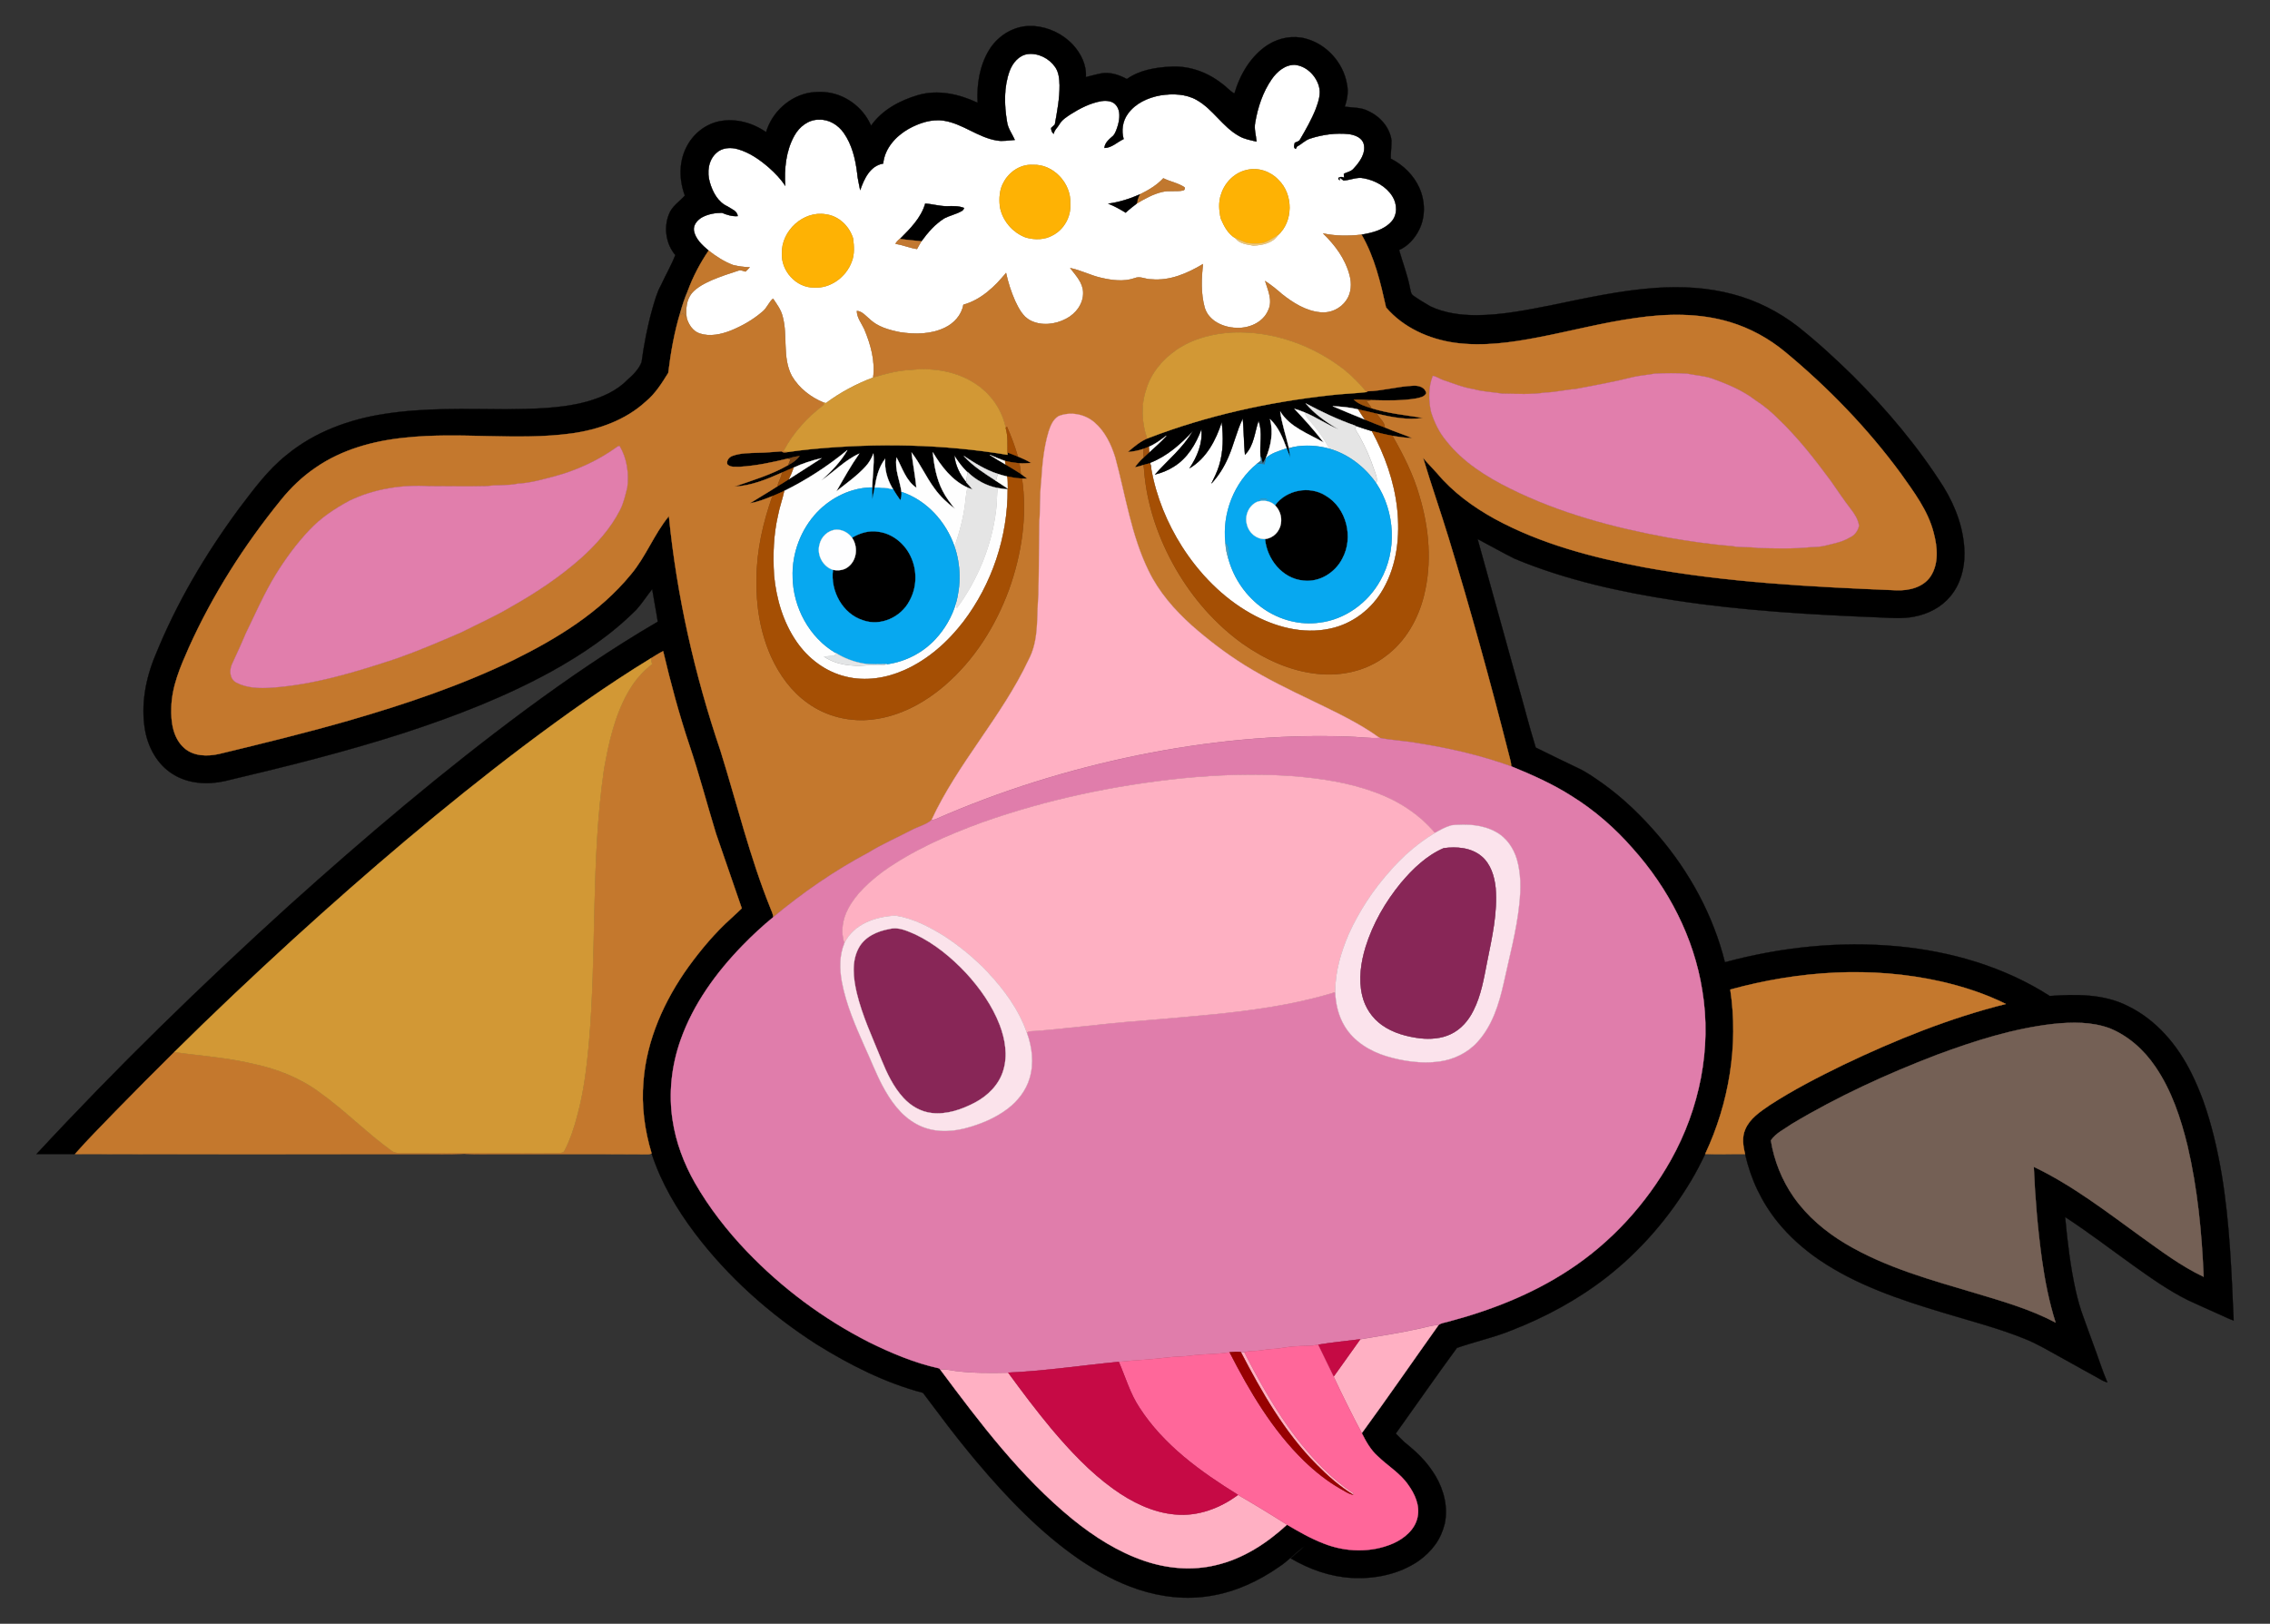 <?xml version="1.0" encoding="utf-8"?>
<!DOCTYPE svg PUBLIC "-//W3C//DTD SVG 1.1//EN" "http://www.w3.org/Graphics/SVG/1.1/DTD/svg11.dtd">
<svg version="1.1" id="Layer_1" xmlns="http://www.w3.org/2000/svg" xmlns:xlink="http://www.w3.org/1999/xlink" x="0px" y="0px"
	 viewBox="156.871 -19.363 1688.129 1207.826" enable-background="new 156.871 -19.363 1688.129 1207.826"
	 xml:space="preserve">
<rect x="156.871" y="-19.363" width="1688.129" height="1207.826" fill="#333333" stroke="none"/>
<g id="_x23_f3f3f3ff">
</g>
<g id="_x23_e9e9e9ff">
</g>
<g id="_x23_cfceceff">
</g>
<g id="_x23_e1e1e1ff">
</g>
<g id="_x23_dcdcdcff">
</g>
<g id="_x23_ddddddff">
</g>
<g id="_x23_c1c1c1ff">
</g>
<g id="_x23_dadadaff">
</g>
<g id="_x23_c5c5c5ff">
</g>
<g id="_x23_cdcdcdff">
</g>
<g id="_x23_ccccccff">
</g>
<g id="_x23_d2d2d2ff">
</g>
<g id="_x23_c0c0c0ff">
</g>
<g>
	<path fill="#FFFFFF" stroke="#FFFFFF" stroke-width="0.194" d="M907.69,33.37c2.2-5.84,6.76-11.5,13.26-12.5
		c7.94-1.06,16.14,3.12,20.64,9.63c2.73,3.91,3.11,8.84,3.26,13.45c0.11,9.88-1.79,19.63-3.52,29.31
		c-0.92,0.87-1.85,1.72-2.76,2.58c0.02,1.65,0.5,3.33,1.9,4.33c0.48-2.96,2.98-4.75,4.34-7.27c1.83-3.17,5.04-5.13,7.99-7.14
		c7.11-4.5,14.8-8.51,23.18-9.93c3.82-0.57,8.42-0.15,10.97,3.12c3.28,4.11,2.63,9.81,1.39,14.57c-0.89,2.82-1.69,5.85-3.64,8.14
		c-2.78,2.38-6.27,5.17-6.49,9.05c5.49-0.14,9.5-4.45,14.25-6.64c-1.76-6.29-0.79-13.34,3.07-18.66c5.57-7.92,15-12.19,24.3-13.85
		c9.02-1.42,18.87-1.19,27,3.44c12.18,6.84,19.22,19.98,31.44,26.77c3.97,2.36,8.59,3.09,13.02,4.16
		c-0.33-4.69-1.94-9.34-1-14.05c1.9-11.41,5.66-22.73,12.27-32.3c3.94-5.68,10.02-10.96,17.34-10.72
		c8.41,0.87,15.42,7.76,17.78,15.69c1.78,5.73-0.29,11.69-2.26,17.08c-3.18,8-7.45,15.5-11.8,22.91
		c-0.74,1.42-2.55,1.59-3.83,2.28c-0.4,1.52-1.27,3.74,0.64,4.59c0.27-0.47,0.79-1.4,1.06-1.87c3.47-1.7,6.1-4.83,9.9-5.9
		c9.22-2.96,19.05-4.29,28.71-3.25c4.49,0.63,9.87,2.66,11.02,7.59c1.55,6.81-3.05,13.09-7.38,17.86
		c-1.85,2.38-4.95,2.82-7.49,4.07c0.05,0.76,0.13,2.27,0.18,3.02c-1.67-1.44-6.14-0.3-3.35,1.79l0.02-2.09
		c0.73,0.57,2.18,1.7,2.91,2.27c5.05-0.25,9.94-2.83,15.05-1.68c8.41,1.54,16.69,6.03,21.32,13.41
		c3.61,5.67,3.95,13.84-0.82,18.97c-5.63,6.19-14.23,8.23-22.15,9.6c-9.52,1.03-19.26,1.11-28.65-0.94
		c8.87,8.48,16.55,18.8,19.72,30.82c1.78,6.27,1.45,13.5-2.4,18.97c-4.16,6.13-11.74,9.72-19.12,8.92
		c-10.98-0.95-20.64-7.13-29.04-13.84c-3.85-3.42-7.88-6.62-12.19-9.44c2.11,6.82,5.71,14.41,2.42,21.45
		c-3.76,9.38-14.49,13.97-24.11,13.35c-9.6-0.28-20.46-5.24-23.32-15.13c-2.86-10.51-2.45-21.58-1.2-32.31
		c-11.58,6.96-24.73,12.68-38.55,11.33c-4.15,0.12-8.26-2.6-12.3-0.83c-8.15,2.82-16.93,1.6-25.13-0.31
		c-7.79-1.79-14.93-5.62-22.78-7.21c4.11,5.37,9.42,10.78,9.63,17.96c0.34,8.46-5.39,16.03-12.68,19.77
		c-8.07,4.28-18.31,5.48-26.64,1.24c-5.71-2.98-8.71-9.1-11.36-14.66c-2.9-6.64-5.17-13.57-6.68-20.66
		c-8.42,10.28-18.58,19.99-31.71,23.64c-1.29,7.6-6.93,13.83-13.76,17.06c-10.3,5.02-22.26,5.07-33.37,3.37
		c-8.17-1.65-16.85-3.95-22.9-10.04c-2.84-2.21-5.3-5.55-9.18-5.77c0.07,5.05,3.46,9.05,5.49,13.43
		c4.77,11.37,8.28,23.68,6.62,36.12c-12.5,4.68-24.35,11.03-35.09,18.98c-0.42-0.09-1.28-0.26-1.7-0.34
		c-9.64-3.95-18.41-10.76-23.71-19.82c-7.28-13.72-2.85-29.89-6.87-44.4c-1.23-4.91-4.29-9.02-7.09-13.13
		c-3.1,2.65-4.41,6.78-7.55,9.42c-6.99,6.15-15.2,10.84-23.8,14.35c-7.29,2.86-15.62,4.69-23.25,2.15
		c-5.1-1.75-8.13-6.54-9.63-11.46c-0.8-6.34-0.39-13.28,3.75-18.48c3.92-4.53,9.42-7.26,14.78-9.71
		c6.53-2.77,13.27-5.03,20.03-7.16c1.74-0.68,3.5,0.39,5.2,0.75c1.09-1,2.14-2.07,3.13-3.19c-4.14-0.1-8.27-0.67-12.29-1.62
		c-6.66-2.48-12.71-6.42-18.29-10.77c-4.73-3.99-9.86-8.62-10.98-15.02c-0.49-4.32,2.78-7.96,6.34-9.9
		c4.46-2.32,9.59-3.24,14.58-3.22c3.71,1.51,7.57,2.8,11.67,2.45c-0.33-3.92-4.79-5.25-7.57-7.19
		c-7.19-3.25-11.09-10.77-13.18-18.01c-2.15-7.36-1.15-16.3,4.77-21.68c4.22-4.05,10.67-4.5,16.06-2.92
		c8.74,2.46,16.35,7.81,23.14,13.69c4.56,4.03,8.87,8.44,12.16,13.59c-0.81-12.68,0.47-26.03,6.77-37.3
		c3.66-6.65,10.5-12.1,18.4-11.93c7.41-0.33,14.29,3.99,18.42,9.94c6.03,8.63,8.59,19.16,9.87,29.47c0.3,4.41,1.54,8.67,2.27,13.01
		c2.89-8.33,7.35-18.12,17.1-19.76c1.06-11.3,9.43-20.42,18.93-25.82c8-4.43,17.29-7.54,26.53-6.01
		c13.89,2.3,25.04,12.35,38.93,14.65c4.48,0.82,9.01-0.1,13.49-0.39c-1.98-4.52-5.21-8.56-5.8-13.6
		C903.63,58.65,903.31,45.39,907.69,33.37 M903.24,116.26c-3.1,5.37-3.38,11.72-2.82,17.75c1.67,10.52,9.44,19.66,19.42,23.31
		c6.53,1.8,13.93,1.81,19.92-1.69c8.49-4.38,13.77-14.08,13.02-23.59c0.8-14.94-12.63-29.52-27.82-28.77
		C915.93,102.69,907.35,108.41,903.24,116.26 M1065.09,124.82c-2.2,5.89-1.7,12.32-0.37,18.34c2.41,5.67,5.5,11.7,11.1,14.77
		c2.83,4.06,8.63,4.55,13.17,5.37c6.44-0.27,14.21-1.77,17.99-7.49c11.79-10.24,11.76-30.71,0.57-41.41
		c-5.85-6.26-15.17-9.45-23.55-7.31C1075.11,109.02,1067.85,116.28,1065.09,124.82 M1004.59,125.24
		c-7.52,3.29-15.39,5.81-23.54,6.9c4.56,1.73,8.79,4.15,12.95,6.68c2.54-2.48,5.45-4.52,8.19-6.78c5.94-3.57,12.09-7.01,18.89-8.64
		c5-1.19,10.2-0.1,15.24-1.02c1.32-0.15,1.84-0.93,1.56-2.34c-4.82-3.27-10.72-4.2-15.87-6.78
		C1017.15,118.49,1010.94,122.13,1004.59,125.24 M826.19,158.36l-0.27-0.04c-1.19,1.1-2.4,2.22-3.1,3.71
		c5.45,0.74,10.56,3.07,15.99,3.82c1.03-1.95,2.13-3.86,3.28-5.74c4.73-6.52,10.14-12.78,17.03-17.09c4.04-2.1,8.61-3.01,12.6-5.25
		c1.07-0.42,1.72-1.38,2.14-2.42c-4.06-1.62-8.54-1.4-12.82-1.3c-5.43,0.03-10.83-1.68-16.11-1.95
		C841.9,142.71,833.76,150.76,826.19,158.36 M738.35,169c-0.65,13.02,10.43,25.47,23.62,25.53c12.4,0.88,24.21-7.86,28.32-19.34
		c2.17-5.46,1.68-11.51,0.98-17.21c-2.83-9.12-10.61-16.7-20.28-17.91C754.31,137.23,737.98,152.32,738.35,169z"/>
	<path fill="#FFFFFF" stroke="#FFFFFF" stroke-width="0.194" d="M1070.11,321.16c4.24-9.55,6.42-19.89,10.97-29.3
		c0.86,8.98,0.77,18.02,1.64,27.01c6.76-6.76,7.14-16.7,10.08-25.25c3.28,8.53,0.67,17.77,1.52,26.61
		c0.08,0.75,0.25,2.25,0.34,3c-0.92,0.72-1.81,1.44-2.7,2.17c-17.35,13.95-26.29,37.18-23.75,59.17
		c0.18,4,0.98,7.94,2.22,11.74c4.06,14.89,13.42,28.28,26.09,37.1c11.97,8.3,27.07,12.39,41.56,10.34
		c19.03-2.28,36.05-14.67,45.24-31.32c12.6-22.17,11.02-51.1-2.97-72.27c1.23-3.41-0.39-6.69-1.47-9.86
		c-2.82-8.69-6.6-17.06-10.96-25.07c-1.25-2.58-3.85-4.89-3.29-7.99c4.12,1.47,8.3,2.82,12.5,4.08
		c9.62,17.89,16.62,37.36,18.82,57.63c2.19,20.29-0.06,41.77-10.33,59.73c-8.29,14.86-22.95,26.17-39.69,29.61
		c-20.21,4.43-41.3-1.34-58.98-11.31c-20.98-11.85-38.23-29.61-51.14-49.83c-11.08-17.48-19.1-36.99-22.75-57.39
		c-0.32-1.63-0.6-3.26-0.86-4.89c12.53-4.84,22.74-13.94,31.76-23.67c-7.17,12.57-18.63,21.7-28.1,32.39
		c4.87-1.25,9.63-3.09,13.87-5.82c10.18-6.23,16.5-16.92,20.59-27.84c1.11,10.43-3.12,20.49-8.8,29
		c12.54-7.4,19.6-20.93,23.91-34.36c1.27,10.85,1.31,22.1-2,32.61c-1.38,4.56-3.55,8.8-5.62,13.07
		C1062.97,334.66,1067.1,328.14,1070.11,321.16z"/>
	<path fill="#FFFFFF" stroke="#FFFFFF" stroke-width="0.194" d="M866.58,319.17c2.79,4.5,5.99,8.77,9.76,12.49
		c-0.34,2.58-0.64,5.16-0.9,7.74C870.69,333.66,867.17,326.69,866.58,319.17z"/>
	<path stroke="#000000" stroke-width="0.194" d="M921.35,0h4.29c11.06,0.81,21.76,5.91,29.28,14.08
		c5.86,6.47,10.12,14.94,9.45,23.88c3.87-0.88,7.69-2.01,11.6-2.77c6.63-1.09,13.15,1.14,18.93,4.24
		c9.49-6.77,21.64-8.71,33.05-9.23c13.51-0.67,26.85,4.17,37.42,12.47c3.38,2.24,5.92,5.6,9.49,7.54
		c4.16-14.29,12.34-28.22,25.12-36.37c8.22-5.15,18.56-7.06,27.99-4.46c15.5,4.14,27.88,17.94,30.56,33.73
		c1.27,5.69,0.3,11.46-1.63,16.88c5.9,0.83,12.21,0.39,17.62,3.31c8.69,3.98,15.87,12.05,17.16,21.71
		c0.07,4.54-0.62,9.05-0.55,13.59c9.18,4.7,17.03,12.29,21.27,21.76c4.34,9.7,4.66,21.36-0.06,30.99
		c-3.21,6.49-8.28,12.32-15.01,15.27c2.73,9.47,6.28,18.73,8.15,28.43c0.49,1.97,0.61,4.4,2.55,5.59
		c3.97,2.82,8.19,5.3,12.39,7.79c10.72,5.14,22.81,6.67,34.6,6.68c19.19-0.15,38.1-3.96,56.86-7.72
		c25.19-5.21,50.44-10.79,76.17-12.58c19.27-1.34,38.87-0.32,57.59,4.71c17.39,4.59,33.75,12.84,47.99,23.81
		c14.45,11.44,28.05,23.93,41.2,36.84c25.18,25.14,48.3,52.52,67.37,82.62c9.09,14.75,15.33,31.72,15.58,49.19
		c0.19,11.48-3.03,23.35-10.51,32.25c-6.67,8.1-16.51,13.14-26.73,15.05c-8.44,1.73-17.08,1.02-25.6,0.62
		c-50.76-2.04-101.58-4.93-151.85-12.59c-40.77-6.23-81.48-15.13-119.67-31.02c-9.38-4.62-18.43-9.86-27.7-14.7
		c9.79,35.51,19.7,70.98,29.51,106.48c4.66,16.18,8.74,32.57,13.71,48.63c10.32,5.17,20.77,10.12,31.17,15.15
		c6.61,2.99,12.5,7.3,18.44,11.43c15.47,11.03,29.18,24.38,41.52,38.79c23.31,27.19,40.9,59.51,49.57,94.34
		c41.69-11.29,85.36-15.86,128.43-11.85c39.79,3.74,79.35,15.24,113.15,36.94c19.38-1.37,39.98-1.63,57.8,7.34
		c21.33,10.25,37.26,29.2,47.58,50.15c3.26,6.5,6.03,13.22,8.59,20.03c6.46,18.08,10.78,36.86,13.98,55.77
		c5.85,35.74,7.23,71.98,8.8,108.1c-3.06-0.95-5.88-2.45-8.77-3.74c-8.35-3.75-16.72-7.44-25.02-11.29
		c-14.75-7.32-28.21-16.91-41.57-26.46c-16.61-11.9-32.85-24.35-49.97-35.51c1.7,18.55,3.93,37.12,7.99,55.33
		c1.48,6.4,3.22,12.76,5.55,18.93c2.47,6.74,4.81,13.54,7.35,20.27c3.55,9.47,6.56,19.17,10.5,28.49
		c-2.92-0.69-5.4-2.42-7.97-3.84c-3.7-2.05-7.39-4.1-11.09-6.12c-5.86-3.34-11.81-6.53-17.69-9.83
		c-8.07-4.45-16.03-9.19-24.62-12.59c-19.95-8.09-40.86-13.4-61.41-19.67c-31.8-9.59-63.87-20.33-91.56-39.16
		c-11.51-7.89-22.05-17.26-30.85-28.12c-5.97-7.39-11.01-15.5-15.12-24.06c-4.01-8.42-6.96-17.31-9.05-26.38
		c-1.52-6-2.51-12.58,0.11-18.43c3.39-8.11,11.06-13.1,18.01-17.91c17.51-11.38,36.13-20.95,54.89-30.1
		c38.85-18.56,79.03-34.81,120.88-45.26c-15.28-7.6-31.64-12.91-48.25-16.71c-51.62-11.65-105.9-7.98-156.68,5.99
		c6.25,41.46-0.9,84.48-18.66,122.35c-3.23,6.71-6.62,13.36-10.45,19.76c-16.36,27.47-37.62,52.14-62.84,71.85
		c-21.31,16.62-45.32,29.6-70.46,39.41c-13.28,5.43-27.38,8.45-40.89,13.18c-15.42,21.02-30.3,42.48-45.47,63.7
		c2.12,2.13,4.2,4.31,6.41,6.38c5.32,4.33,10.58,8.78,15.07,14.01c3.04,3.42,5.67,7.19,8.06,11.1
		c6.34,10.64,9.51,23.56,6.81,35.83c-1.41,5.47-3.65,10.78-7.02,15.34c-3.39,4.67-7.59,8.71-12.29,12.05
		c-14.45,9.94-32.49,13.64-49.82,12.67c-16.05-0.89-31.55-6.42-45.32-14.54
		c3.28-3.04,6.87-5.73,10.07-8.86c-6.62,4.62-11.96,10.78-18.74,15.16c-15.23,10.65-32.57,18.64-51,21.61
		c-18,3.03-36.62,0.92-53.88-4.83c-15.49-5.1-29.9-13-43.38-22.08c-29.05-19.96-53.6-45.63-76.26-72.43
		c-9.75-11.61-19.16-23.49-28.2-35.66c-4.01-5.37-8.08-10.69-12.12-16.04c-28.21-7.41-54.51-20.79-79.19-36.14
		c-34.63-22.21-65.84-50.03-90.66-82.91c-13.23-17.63-24.61-36.86-31.57-57.85c-0.1-0.3-0.3-0.9-0.4-1.2
		c-5.22-17.33-7.66-35.6-6.05-53.68c2.37-30.9,15.53-60.1,33.43-85.06c9.46-13,19.85-25.41,31.83-36.17
		c2.64-2.43,5.31-4.83,7.85-7.38c-6.43-18.48-12.78-36.98-19.13-55.49c-6.71-21.85-12.45-43.99-19.74-65.66
		c-7.71-23.03-14.04-46.51-19.59-70.15c-3.19,1.59-6.16,3.54-9.2,5.38c-32.83,20.06-64.19,42.41-94.91,65.53
		c-59.29,44.88-115.87,93.24-170.86,143.27c-30.04,27.49-59.68,55.42-88.59,84.09c-14.79,14.63-29.47,29.36-43.97,44.27
		c-10.04,10.43-20.32,20.67-29.87,31.55c-9.54,0.05-19.07,0.04-28.61,0.02C243.81,774.59,306.86,713.16,372.01,654.09
		C428.52,603.22,486.58,553.97,547.69,508.68c31.72-23.41,64.29-45.74,98.36-65.6c-1.22-8.09-2.85-16.12-4.16-24.2
		c-4.06,5.02-7.49,10.53-11.83,15.3c-18.41,18.53-40.28,33.24-63.04,45.87c-34.63,19.04-71.65,33.33-109.15,45.6
		c-43.94,14.24-88.81,25.34-133.74,35.98c-12.92,2.89-27.28,2.07-38.7-5.14c-11.42-7.05-18.39-19.68-20.67-32.67
		c-3.28-18.88,0.39-38.41,7.74-55.92c15.65-38.7,37.07-74.9,61.79-108.48c10.88-14.32,21.58-29.12,35.78-40.39
		c20.64-17.06,46.59-26.54,72.84-30.52c29.79-4.64,60.04-3.65,90.07-3.46c20.13-0.25,40.58-0.35,60.16-5.63
		c11.04-3.14,22.16-7.78,30.27-16.17c4.24-3.74,8.5-7.87,10.59-13.23c1.79-13.22,4.31-26.35,7.89-39.21
		c1.81-6.19,3.45-12.5,6.61-18.18c3.44-7.46,7.6-14.62,10.59-22.28c-6.88-8.06-8.74-20.19-4.86-30.03
		c2.08-6.1,7.86-9.59,11.95-14.22c-4.28-11.44-4.56-24.74,1.04-35.78c4.74-9.72,13.9-17.29,24.58-19.45
		c12.05-2.44,24.82,1.07,34.78,8.05c4.41-14.96,17.73-27.12,33.25-29.46c6.7-0.84,13.67-0.57,20.07,1.73
		c10.95,3.81,20.19,12.25,24.75,22.94c8.13-11.67,21.34-18.73,34.72-22.68c14.86-4.43,30.83-0.88,44.52,5.63
		c-0.71-13.34,1.4-27.28,8.33-38.89C898.3,7.94,909.32,0.62,921.35,0 M907.69,33.37c-4.38,12.02-4.06,25.28-1.95,37.74
		c0.59,5.04,3.82,9.08,5.8,13.6c-4.48,0.29-9.01,1.21-13.49,0.39c-13.89-2.3-25.04-12.35-38.93-14.65
		c-9.24-1.53-18.53,1.58-26.53,6.01c-9.5,5.4-17.87,14.52-18.93,25.82c-9.75,1.64-14.21,11.43-17.1,19.76
		c-0.73-4.34-1.97-8.6-2.27-13.01c-1.28-10.31-3.84-20.84-9.87-29.47c-4.13-5.95-11.01-10.27-18.42-9.94
		c-7.9-0.17-14.74,5.28-18.4,11.93c-6.3,11.27-7.58,24.62-6.77,37.3c-3.29-5.15-7.6-9.56-12.16-13.59
		c-6.79-5.88-14.4-11.23-23.14-13.69c-5.39-1.58-11.84-1.13-16.06,2.92c-5.92,5.38-6.92,14.32-4.77,21.68
		c2.09,7.24,5.99,14.76,13.18,18.01c2.78,1.94,7.24,3.27,7.57,7.19c-4.1,0.35-7.96-0.94-11.67-2.45
		c-4.99-0.02-10.12,0.9-14.58,3.22c-3.56,1.94-6.83,5.58-6.34,9.9c1.12,6.4,6.25,11.03,10.98,15.02
		c-6.36,9.41-11.73,19.56-15.59,30.24c-2.22,5.08-3.96,10.4-5.45,15.75c-4.46,14.64-7.1,29.8-8.95,44.96
		c-4.74,7.64-9.6,15.44-16.62,21.24c-15.09,13.92-35.2,21.02-55.26,23.81c-41.14,5.6-82.75-1.34-123.97,3.16
		c-23.39,2.34-46.91,8.77-66.41,22.28c-9.83,6.67-18.5,14.97-25.91,24.23c-27.17,33.49-50.59,70.17-68.32,109.53
		c-6.27,14.2-12.71,28.87-13.06,44.66c-0.42,10.63,1.21,22.78,9.66,30.2c6.97,6.14,17.12,6.26,25.73,4.36
		c32.57-7.85,65.12-15.82,97.33-25.08c41.5-12.05,82.66-25.89,121.61-44.76c32.36-15.96,64.19-35.37,87.32-63.6
		c11.25-13.31,17.29-30.06,28.36-43.5c5.89,59.41,19.18,118.03,38.36,174.53c12.18,39.09,21.81,79.06,37.15,117.11
		c0.86,2.16,1.94,4.28,2.14,6.65c-8.08,6.58-15.7,13.71-22.96,21.17c-19.54,20.09-36.45,43.4-45.9,69.98
		c-6.81,19.11-9.14,39.9-6.02,59.98c2.43,16.35,8.39,32.06,16.5,46.41c10.68,18.64,23.98,35.71,38.81,51.22
		c26.14,27.31,56.91,50.18,90.6,67.34c16.71,8.24,34.06,15.55,52.31,19.57c0.22,0.25,0.67,0.75,0.89,1
		c29.5,39.65,59.73,79.61,98.2,111.11c16.16,13.08,34,24.51,53.8,31.18c16.91,5.71,35.39,7.3,52.83,3.08
		c20.13-4.64,37.93-16.23,52.96-30.08c8.78,5.19,17.67,10.3,27.22,13.97c16.31,6.5,35.32,7.04,51.56,0.02
		c8.36-3.69,16.47-10.34,18.32-19.73c1.83-8.62-2.12-17.2-7.07-24.04c-6.01-8.66-15.31-14.05-22.72-21.32
		c-5.21-4.67-8.59-10.84-11.7-16.99c19.39-26.55,38.03-53.64,57.09-80.42c1.8-1.5,4.22-1.69,6.4-2.32
		c31.75-8.32,62.8-20.42,90.34-38.49c31.57-20.58,57.69-49.24,76.09-82.06c21.28-38,30.47-83.11,23.26-126.24
		c-6.21-39.24-25.23-75.82-51.6-105.3c-13.24-15.19-28.58-28.59-45.73-39.2c-14.03-8.95-29.29-15.71-44.65-21.98
		c-0.1-3.01-1.13-5.85-1.81-8.74c-13.7-54-28.52-107.72-44.77-161c-6.1-19.99-13.04-39.73-19.02-59.76
		c3.23,3.96,6.92,7.52,10.3,11.36c11.79,14.14,26.9,25.16,42.94,34.02c34.34,18.69,72.6,28.68,110.78,35.96
		c61.96,11.42,125.02,14.61,187.85,17.19c9.32,0.38,19.91-2.1,25.46-10.26c6.33-9.58,5.17-21.91,2.36-32.49
		c-4.22-16.66-14.85-30.52-24.58-44.31c-24.66-33.53-53.82-63.68-85.85-90.22c-12.12-10.05-26.21-17.77-41.31-22.27
		c-22.71-6.79-46.89-6.35-70.14-2.94c-24.25,3.38-47.94,9.69-71.96,14.31c-20.39,3.95-41.35,6.89-62.09,4.09
		c-19.34-2.7-38.46-11.25-51.32-26.27c-4.15-18.58-8.55-37.53-18.22-54.16c7.92-1.37,16.52-3.41,22.15-9.6
		c4.77-5.13,4.43-13.3,0.82-18.97c-4.63-7.38-12.91-11.87-21.32-13.41c-5.11-1.15-10,1.43-15.05,1.68
		c-0.73-0.57-2.18-1.7-2.91-2.27l-0.02,2.09c-2.79-2.09,1.68-3.23,3.35-1.79c-0.05-0.75-0.13-2.26-0.18-3.02
		c2.54-1.25,5.64-1.69,7.49-4.07c4.33-4.77,8.93-11.05,7.38-17.86c-1.15-4.93-6.53-6.96-11.02-7.59
		c-9.66-1.04-19.49,0.29-28.71,3.25c-3.8,1.07-6.43,4.2-9.9,5.9c-0.27,0.47-0.79,1.4-1.06,1.87c-1.91-0.85-1.04-3.07-0.64-4.59
		c1.28-0.69,3.09-0.86,3.83-2.28c4.35-7.41,8.62-14.91,11.8-22.91c1.97-5.39,4.04-11.35,2.26-17.08
		c-2.36-7.93-9.37-14.82-17.78-15.69c-7.32-0.24-13.4,5.04-17.34,10.72c-6.61,9.57-10.37,20.89-12.27,32.3
		c-0.94,4.71,0.67,9.36,1,14.05c-4.43-1.07-9.05-1.8-13.02-4.16c-12.22-6.79-19.26-19.93-31.44-26.77
		c-8.13-4.63-17.98-4.86-27-3.44c-9.3,1.66-18.73,5.93-24.3,13.85c-3.86,5.32-4.83,12.37-3.07,18.66
		c-4.75,2.19-8.76,6.5-14.25,6.64c0.22-3.88,3.71-6.67,6.49-9.05c1.95-2.29,2.75-5.32,3.64-8.14c1.24-4.76,1.89-10.46-1.39-14.57
		c-2.55-3.27-7.15-3.69-10.97-3.12c-8.38,1.42-16.07,5.43-23.18,9.93c-2.95,2.01-6.16,3.97-7.99,7.14
		c-1.36,2.52-3.86,4.31-4.34,7.27c-1.4-1-1.88-2.68-1.9-4.33c0.91-0.86,1.84-1.71,2.76-2.58c1.73-9.68,3.63-19.43,3.52-29.31
		c-0.15-4.61-0.53-9.54-3.26-13.45c-4.5-6.51-12.7-10.69-20.64-9.63C914.45,21.87,909.89,27.53,907.69,33.37 M1597.22,765.29
		c-37.13,14.23-73.47,30.84-107.61,51.27c-5.42,3.84-12.03,6.79-15.81,12.4c2.45,15.1,8.29,29.67,17.06,42.22
		c10,14.23,23.56,25.68,38.44,34.56c30.12,17.95,64.29,27.15,97.62,37.09c19.94,5.99,40.13,11.83,58.62,21.6
		c-4.83-15.33-7.95-31.14-10.17-47.04c-3.13-22.82-5.08-45.8-6.04-68.81c28.86,13.79,54.25,33.53,80.06,52.17
		c14.87,10.67,29.63,21.79,46.26,29.65c-1.34-32.68-4.52-65.45-11.97-97.35c-5.01-20.6-11.84-41.18-23.86-58.84
		c-8.43-12.47-20.11-23.05-34.17-28.72c-13.28-4.84-27.76-4.65-41.63-3.21C1654.14,745.64,1625.3,754.9,1597.22,765.29z"/>
	<path stroke="#000000" stroke-width="0.194" d="M826.19,158.36c7.57-7.6,15.71-15.65,18.74-26.26c5.28,0.27,10.68,1.98,16.11,1.95
		c4.28-0.1,8.76-0.32,12.82,1.3c-0.42,1.04-1.07,2-2.14,2.42c-3.99,2.24-8.56,3.15-12.6,5.25c-6.89,4.31-12.3,10.57-17.03,17.09
		C836.78,159.5,831.46,159.18,826.19,158.36z"/>
	<path stroke="#000000" stroke-width="0.194" d="M1173.92,271.68c11.47-0.35,22.6-3.71,34.05-4.14c3.94-0.24,8.76,1.1,9.55,5.58
		c-1.36,2.87-4.74,3.28-7.49,3.92c-10.88,1.86-21.97,1.48-32.95,1.27c-4.49-0.12-8.96-0.6-13.44-0.44
		c3.63,3.45,8.53,4.98,13.21,6.42c12.44,3.88,25.48,5.16,38.3,7.21c-11.49,1.82-23.09-0.5-34.28-3.07
		c-4.61-1.13-9.21-2.28-13.86-3.2c-6.23-1.6-12.64-2.11-19.04-2.45c7.93,3.4,15.9,6.72,23.91,9.94
		c4.92,1.99,9.8,4.06,14.81,5.85c6.7,2.92,13.7,5.09,20.43,7.95c-4.95-0.13-9.86-0.86-14.73-1.69
		c-5.14-0.93-10.21-2.18-15.26-3.51c-4.2-1.26-8.38-2.61-12.5-4.08c-12.72-4.42-24.89-10.22-36.77-16.53
		c6.71,7.92,15.29,13.99,24.2,19.18c-8.69-3.55-16.43-9.02-25.13-12.53c-2.41-1.02-4.89-1.86-7.39-2.59
		c7.6,7.99,14.96,16.24,21.69,24.98c-11.38-6.57-25.09-11.26-32.29-22.99c1.28,9.25,4.34,18.11,6.47,27.17
		c0.85-0.18,2.53-0.56,3.38-0.75c-1.15,0.41-2.29,0.82-3.41,1.23c0.38,2.21,0.77,4.42,1.09,6.65c-0.93-2.29-1.85-4.59-2.77-6.88
		c-2.88-7.83-6.07-15.91-12.35-21.7c2.67,9.73,0.67,19.96-3.15,29.08c-0.71,1.28-1.46,2.52-2.24,3.74
		c-0.71-1.64-0.48-3.67-1.64-5.07c-0.85-8.84,1.76-18.08-1.52-26.61c-2.94,8.55-3.32,18.49-10.08,25.25
		c-0.87-8.99-0.78-18.03-1.64-27.01c-4.55,9.41-6.73,19.75-10.97,29.3c-3.01,6.98-7.14,13.5-12.3,19.09
		c2.07-4.27,4.24-8.51,5.62-13.07c3.31-10.51,3.27-21.76,2-32.61c-4.31,13.43-11.37,26.96-23.91,34.36
		c5.68-8.51,9.91-18.57,8.8-29c-4.09,10.92-10.41,21.61-20.59,27.84c-4.24,2.73-9,4.57-13.87,5.82
		c9.47-10.69,20.93-19.82,28.1-32.39c-9.02,9.73-19.23,18.83-31.76,23.67c0.26,1.63,0.54,3.26,0.86,4.89
		c-0.31-1.51-0.67-3.03-0.95-4.52c-1.66,0.35-3.26,0.83-4.86,1.29c-2.1,0.76-4.26,1.29-6.43,1.69c1.83-2.7,4.1-5.04,6.46-7.27
		c1.37-1.32,2.77-2.61,4.19-3.89c4.37-4,8.85-7.91,12.81-12.33c-4.1,3.12-8.26,6.24-13.04,8.26c-1.35,0.57-2.7,1.11-4.07,1.58
		c-3.76,1.26-7.67,2.04-11.62,2.29c4.76-4.02,9.67-8.33,15.6-10.48c43.23-16.62,88.84-26.66,134.83-31.74
		c9.03-1.11,18.14-1.29,27.17-2.36L1173.92,271.68z"/>
	<path stroke="#000000" stroke-width="0.194" d="M760.98,314.65c48.3-4.58,97.25-3.7,145.16,4.31c0-0.44,0-1.31,0-1.75
		c2.57,0.95,5.13,1.91,7.67,2.95c3.41,1.4,6.79,2.91,9.95,4.84c-2.96,0.24-5.92,0.41-8.87,0.26c-3.57-0.37-7.11-0.91-10.59-1.74
		c-3.9-1.27-7.61-3-11.41-4.52c3.88,2.44,7.78,4.85,11.77,7.12c3.79,2.31,7.65,4.51,11.37,6.95c1.63,1.15,3.21,2.37,4.81,3.59
		c-1.33-0.02-2.65-0.04-3.95-0.06c-3.79-0.17-7.54-0.78-11.23-1.56c-2.29-0.52-4.54-1.16-6.75-1.89
		c-9.16-2.93-17.33-8.13-25.31-13.36c6.74,7.59,15.48,12.95,23.89,18.48c2.9,1.93,5.83,3.83,8.75,5.76c0,0.15,0.01,0.45,0.02,0.61
		c-2.51-0.26-5.01-0.51-7.48-0.99c-8.48-1.61-16.32-5.93-22.44-11.99c-3.77-3.72-6.97-7.99-9.76-12.49
		c0.59,7.52,4.11,14.49,8.86,20.23c1.59,1.78,3.25,3.51,4.73,5.4c-1.31-0.48-2.6-0.97-3.86-1.52
		c-11.49-5.25-19.39-15.63-25.72-26.18c0.96,9.86,2.75,19.86,7.36,28.74c2.41,4.82,5.78,9.04,9.06,13.28
		c-5.73-4.29-11-9.24-15.17-15.08c-6.33-8.52-10.59-18.37-17.07-26.78c1.07,8.76,2.71,17.45,3.61,26.23
		c-7.83-5.25-10.42-14.64-14.76-22.45c-1.52,8.74,2.5,17.01,3.67,25.53c0.24,2.14-0.18,4.26-0.82,6.3
		c-2.17-3.13-4.28-6.3-6.22-9.56c-3.71-6.46-5.69-13.87-5.12-21.34c-4.75,6.11-6.58,13.79-7.75,21.29c-0.6,2.92-1.17,5.86-1.8,8.78
		c-0.1-2.94-0.17-5.87-0.11-8.8c0.25-8.43,1.56-16.84,0.96-25.29c-1.33,3.51-3.19,6.84-5.76,9.61
		c-6.44,7.12-14.39,12.6-21.85,18.57c5.43-9.49,10.73-19.08,17.02-28.04c-10.6,4.82-18.65,13.51-28.2,19.94
		c7.35-6.66,14.42-13.85,19.36-22.54c-14.43,11.85-30.19,22.09-46.94,30.37c-2.89,1.36-5.84,2.59-8.78,3.83
		c-5.45,2.12-10.92,4.42-16.73,5.3c6.8-4.28,13.8-8.24,20.51-12.66c2.82-1.72,5.68-3.39,8.42-5.25c8.12-5.17,16.23-10.35,24.3-15.6
		c-7.11,1.68-14.11,3.89-20.73,7c-2.86,1.22-5.76,2.34-8.57,3.67c-11.27,4.98-23.02,9.9-35.49,10.45
		c13.58-4.73,27.58-8.82,40.1-16.06c3.21-1.67,6.26-3.76,8.4-6.73c-2.88,0.41-5.7,1.06-8.47,1.88c-11.82,2.9-23.83,5.42-36,6.18
		c-3.08-0.15-6.95,0.66-9.27-1.87c-0.82-2.8,1.37-5.45,3.92-6.29c6.17-2.25,12.86-2.03,19.33-2.32c5.74-0.02,11.44-0.72,17.17-1.03
		c1.43,1.38,3.33,0.65,5.05,0.44C749.12,315.96,755.04,315.23,760.98,314.65z"/>
	<path stroke="#000000" stroke-width="0.194" d="M1105.05,356.53c8.27-11.54,25.68-14.88,37.66-7.24
		c15.6,9.11,20.97,31.1,12.46,46.79c-5.33,10.55-17.08,17.9-29.07,16.41c-15.56-1.39-27.14-15.93-28.46-30.93
		c6.08-0.51,11.05-5.71,11.81-11.67C1110.24,365.05,1108.55,359.95,1105.05,356.53z"/>
	<path stroke="#000000" stroke-width="0.194" d="M790.46,380.62c5.81-3.51,12.75-5.63,19.55-4.47c11.17,1.38,20.69,9.73,24.85,19.99
		c4.25,10.12,3.69,22.16-1.76,31.72c-6.29,11.89-21.27,18.81-34.23,14.27c-15.5-4.81-24.61-21.94-22.55-37.62
		c4.01,0.81,8.47,0.28,11.64-2.51C794.23,396.93,795.01,387.08,790.46,380.62z"/>
	<path fill="#FEB204" stroke="#FEB204" stroke-width="0.194" d="M903.24,116.26c4.11-7.85,12.69-13.57,21.72-12.99
		c15.19-0.75,28.62,13.83,27.82,28.77c0.75,9.51-4.53,19.21-13.02,23.59c-5.99,3.5-13.39,3.49-19.92,1.69
		c-9.98-3.65-17.75-12.79-19.42-23.31C899.86,127.98,900.14,121.63,903.24,116.26z"/>
	<path fill="#FEB204" stroke="#FEB204" stroke-width="0.194" d="M1065.09,124.82c2.76-8.54,10.02-15.8,18.91-17.73
		c8.38-2.14,17.7,1.05,23.55,7.31c11.19,10.7,11.22,31.17-0.57,41.41c-3.87,2.13-7.5,5.02-11.96,5.78
		c-3.34,0.33-6.71,0.3-10.04-0.04c-3.23-0.68-6.1-2.44-9.16-3.62c-5.6-3.07-8.69-9.1-11.1-14.77
		C1063.39,137.14,1062.89,130.71,1065.09,124.82z"/>
	<path fill="#FEB204" stroke="#FEB204" stroke-width="0.194" d="M738.35,169c-0.37-16.68,15.96-31.77,32.64-28.93
		c9.67,1.21,17.45,8.79,20.28,17.91c0.7,5.7,1.19,11.75-0.98,17.21c-4.11,11.48-15.92,20.22-28.32,19.34
		C748.78,194.47,737.7,182.02,738.35,169z"/>
	<path fill="#C1782F" stroke="#C1782F" stroke-width="0.194" d="M1004.59,125.24c6.35-3.11,12.56-6.75,17.42-11.98
		c5.15,2.58,11.05,3.51,15.87,6.78c0.28,1.41-0.24,2.19-1.56,2.34c-5.04,0.92-10.24-0.17-15.24,1.02
		c-6.8,1.63-12.95,5.07-18.89,8.64C1002.69,129.69,1003.08,127.2,1004.59,125.24z"/>
	<path fill="#010000" stroke="#010000" stroke-width="0.194" d="M981.05,132.14c8.15-1.09,16.02-3.61,23.54-6.9
		c-1.51,1.96-1.9,4.45-2.4,6.8c-2.74,2.26-5.65,4.3-8.19,6.78C989.84,136.29,985.61,133.87,981.05,132.14z"/>
	<path fill="#C4782D" stroke="#C4782D" stroke-width="0.194" d="M1140.76,154.26c9.39,2.05,19.13,1.97,28.65,0.94
		c9.67,16.63,14.07,35.58,18.22,54.16c12.86,15.02,31.98,23.57,51.32,26.27c20.74,2.8,41.7-0.14,62.09-4.09
		c24.02-4.62,47.71-10.93,71.96-14.31c23.25-3.41,47.43-3.85,70.14,2.94c15.1,4.5,29.19,12.22,41.31,22.27
		c32.03,26.54,61.19,56.69,85.85,90.22c9.73,13.79,20.36,27.65,24.58,44.31c2.81,10.58,3.97,22.91-2.36,32.49
		c-5.55,8.16-16.14,10.64-25.46,10.26c-62.83-2.58-125.89-5.77-187.85-17.19c-38.18-7.28-76.44-17.27-110.78-35.96
		c-16.04-8.86-31.15-19.88-42.94-34.02c-3.38-3.84-7.07-7.4-10.3-11.36c5.98,20.03,12.92,39.77,19.02,59.76
		c16.25,53.28,31.07,107,44.77,161c0.68,2.89,1.71,5.73,1.81,8.74c-22.61-8.12-46.08-13.55-69.79-17.27
		c-9.33-1.73-18.89-2.02-28.16-3.88c-15.46-11.24-32.91-19.25-50-27.62c-17.12-8.16-34.2-16.48-50.33-26.49
		c-13.94-8.7-27.04-18.73-39.37-29.58c-12.89-11.6-24.56-24.93-32.13-40.66c-12.97-26.46-17.12-55.97-24.76-84.16
		c-2.99-9.66-7.52-19.3-15.29-26.04c-7.17-6.34-17.95-8.42-26.87-4.81c-4.06,2.37-5.91,7.04-7.31,11.29
		c-3.68,12.14-4.8,24.87-5.58,37.48c-1.14,9.98-0.6,20.06-1.37,30.06c-0.32,17.98-0.27,35.97-0.68,53.94
		c-1.46,16.26,0.65,33.8-7.44,48.69c-19.86,42.16-52.57,76.74-72.15,119.07c-4.41,3.67-10.21,4.9-15.18,7.61
		c-10.47,5.51-21.4,10.18-31.47,16.42c-25.3,13.41-48.97,29.77-70.95,48.09c-0.2-2.37-1.28-4.49-2.14-6.65
		c-15.34-38.05-24.97-78.02-37.15-117.11c-19.18-56.5-32.47-115.12-38.36-174.53c-11.07,13.44-17.11,30.19-28.36,43.5
		c-23.13,28.23-54.96,47.64-87.32,63.6c-38.95,18.87-80.11,32.71-121.61,44.76c-32.21,9.26-64.76,17.23-97.33,25.08
		c-8.61,1.9-18.76,1.78-25.73-4.36c-8.45-7.42-10.08-19.57-9.66-30.2c0.35-15.79,6.79-30.46,13.06-44.66
		c17.73-39.36,41.15-76.04,68.32-109.53c7.41-9.26,16.08-17.56,25.91-24.23c19.5-13.51,43.02-19.94,66.41-22.28
		c41.22-4.5,82.83,2.44,123.97-3.16c20.06-2.79,40.17-9.89,55.26-23.81c7.02-5.8,11.88-13.6,16.62-21.24
		c1.85-15.16,4.49-30.32,8.95-44.96c0.1,0.46,0.3,1.38,0.4,1.83c0.51-0.47,1.03-0.95,1.57-1.42c0.92,1.25,1.86,2.49,2.76,3.78
		c1.5,4.92,4.53,9.71,9.63,11.46c7.63,2.54,15.96,0.71,23.25-2.15c8.6-3.51,16.81-8.2,23.8-14.35c3.14-2.64,4.45-6.77,7.55-9.42
		c2.8,4.11,5.86,8.22,7.09,13.13c4.02,14.51-0.41,30.68,6.87,44.4c5.3,9.06,14.07,15.87,23.71,19.82c0.02,0.41,0.06,1.23,0.08,1.64
		c-12.15,9.29-22.81,20.73-29.9,34.35c0.9,0.17,2.71,0.51,3.61,0.68c-1.72,0.21-3.62,0.94-5.05-0.44
		c-5.73,0.31-11.43,1.01-17.17,1.03c-6.47,0.29-13.16,0.07-19.33,2.32c-2.55,0.84-4.74,3.49-3.92,6.29
		c2.32,2.53,6.19,1.72,9.27,1.87c12.17-0.76,24.18-3.28,36-6.18c0.41,0.2,1.24,0.59,1.65,0.79c-0.53,1.35-1.07,2.7-1.58,4.06
		c-12.52,7.24-26.52,11.33-40.1,16.06c12.47-0.55,24.22-5.47,35.49-10.45c-0.54,3.58-2.72,6.63-3.42,10.18
		c-6.71,4.42-13.71,8.38-20.51,12.66c5.81-0.88,11.28-3.18,16.73-5.3c-6.93,19.7-11.67,40.34-11.79,61.31
		c-0.47,19.92,2.77,40.15,10.99,58.39c6.12,13.29,14.95,25.62,27,34.15c13.81,10.07,31.56,14.36,48.48,12.24
		c20-2.36,38.39-12.31,53.48-25.31c22-18.91,37.86-44.23,47.79-71.33c9.39-26.26,13.74-54.8,9.66-82.54
		c1.3,0.02,2.62,0.04,3.95,0.06c-1.6-1.22-3.18-2.44-4.81-3.59c-0.14-2.64-0.5-5.26-1.14-7.81c2.95,0.15,5.91-0.02,8.87-0.26
		c-3.16-1.93-6.54-3.44-9.95-4.84c-2.16-7.56-4.93-14.92-8.11-22.1c-0.23,0.25-0.67,0.74-0.9,0.98c-2.59-13.11-10.59-24.8-21.6-32.3
		c-14.21-9.81-32.28-12.8-49.22-10.85c-9.51,0.35-18.71,2.86-27.76,5.6c1.66-12.44-1.85-24.75-6.62-36.12
		c-2.03-4.38-5.42-8.38-5.49-13.43c3.88,0.22,6.34,3.56,9.18,5.77c6.05,6.09,14.73,8.39,22.9,10.04c11.11,1.7,23.07,1.65,33.37-3.37
		c6.83-3.23,12.47-9.46,13.76-17.06c13.13-3.65,23.29-13.36,31.71-23.64c1.51,7.09,3.78,14.02,6.68,20.66
		c2.65,5.56,5.65,11.68,11.36,14.66c8.33,4.24,18.57,3.04,26.64-1.24c7.29-3.74,13.02-11.31,12.68-19.77
		c-0.21-7.18-5.52-12.59-9.63-17.96c7.85,1.59,14.99,5.42,22.78,7.21c8.2,1.91,16.98,3.13,25.13,0.31c4.04-1.77,8.15,0.95,12.3,0.83
		c13.82,1.35,26.97-4.37,38.55-11.33c-1.25,10.73-1.66,21.8,1.2,32.31c2.86,9.89,13.72,14.85,23.32,15.13
		c9.62,0.62,20.35-3.97,24.11-13.35c3.29-7.04-0.31-14.63-2.42-21.45c4.31,2.82,8.34,6.02,12.19,9.44
		c8.4,6.71,18.06,12.89,29.04,13.84c7.38,0.8,14.96-2.79,19.12-8.92c3.85-5.47,4.18-12.7,2.4-18.97
		C1157.31,173.06,1149.63,162.74,1140.76,154.26 M1031.82,240.87c-10.32,7.11-18.96,17.28-22.51,29.45
		c-4.01,11.73-3.36,24.66,0.61,36.31l1.23-0.25c-5.93,2.15-10.84,6.46-15.6,10.48c3.95-0.25,7.86-1.03,11.62-2.29
		c0.03,2.12,0.07,4.25,0.11,6.38c-2.36,2.23-4.63,4.57-6.46,7.27c2.17-0.4,4.33-0.93,6.43-1.69c0.09,0.65,0.28,1.94,0.37,2.59
		c1.82,26.54,10.71,52.31,24.02,75.24c12.44,21.38,29.05,40.47,49.16,54.96c16.59,11.71,35.72,20.57,56.11,22.58
		c17.73,1.88,36.44-2.34,50.66-13.38c14.49-10.76,23.87-27.27,28.19-44.6c6.17-24.44,3.91-50.4-3.31-74.35
		c-4.5-15.79-11.92-30.55-20.06-44.74c4.87,0.83,9.78,1.56,14.73,1.69c-6.73-2.86-13.73-5.03-20.43-7.95
		c-0.03-4.13-4.04-6.69-5.82-10.14c11.19,2.57,22.79,4.89,34.28,3.07c-12.82-2.05-25.86-3.33-38.3-7.21
		c-1.04-2-2.52-3.71-3.91-5.45c1.35-0.19,2.75-0.36,4.14-0.53c10.98,0.21,22.07,0.59,32.95-1.27
		c2.75-0.64,6.13-1.05,7.49-3.92c-0.79-4.48-5.61-5.82-9.55-5.58c-11.45,0.43-22.58,3.79-34.05,4.14l-0.77,0.6
		c-4.85-5.89-10.32-11.37-16.17-16.28c-23.37-18.4-53.16-29.14-83.03-28.04C1059.16,228.69,1044.16,232.44,1031.82,240.87
		 M1387.7,258.55c-5.22,1-10.54,1.36-15.73,2.47c-14.52,3.65-29.23,6.35-43.94,9.09c-7.4,0.49-14.62,2.41-22.05,2.54
		c-10.54,1.69-21.28,0.94-31.91,0.82c-7.09-1.2-14.37-1.32-21.31-3.33c-7.83-1.19-15.16-4.28-22.64-6.74
		c-2.65-0.89-4.92-2.74-7.72-3.14c-3.3,8.53-3.19,18.01-1.23,26.84c2.43,7.71,6.03,15.25,11.26,21.44
		c12.42,15.79,29.81,26.74,47.61,35.54c36.74,18.27,76.71,28.92,116.9,36.31c15.9,2.74,31.9,5.15,48,6.38
		c6.3,1.35,12.79,0.39,19.14,1.47c12.95,0.27,25.98,0.73,38.9-0.6c4.03-0.1,8.1-0.29,12.03-1.34
		c5.84-1.52,11.92-2.52,17.16-5.73c3.75-1.53,6.41-4.96,7.15-8.92c-0.67-4.82-3.43-8.91-6.34-12.66
		c-5.14-6.62-9.74-13.63-14.55-20.49c-12.07-16.34-24.61-32.45-39.39-46.47c-5-5.09-10.55-9.6-16.53-13.48
		c-9.68-7.51-21.09-12.21-32.52-16.33c-6.04-2.01-12.43-2.35-18.62-3.62C1403.49,258.14,1395.57,258.21,1387.7,258.55
		 M616.42,312.62c-14.5,10.59-31.12,18.22-48.48,22.73c-8.54,2.21-17.11,4.61-25.98,5.08c-7.56,1.66-15.35,0.73-22.97,1.84
		c-14.32,0.35-28.64,0.06-42.96,0.04c-20.16-1.25-40.82,1.96-59.14,10.73c-10.92,5.87-21.42,12.8-29.93,21.91
		c-9.48,10-17.66,21.21-24.92,32.91c-8.71,14.15-15.28,29.43-22.55,44.33c-3.02,7.3-6.38,14.44-9.67,21.61
		c-2.44,4.73-2.51,11.59,2.68,14.49c8.07,4.3,17.6,4.42,26.52,3.84c31.86-2.27,62.65-11.73,92.83-21.73
		c16.37-5.77,32.34-12.58,48.25-19.51c12.33-6.24,25.03-11.85,36.91-18.95c18.57-10.44,36.44-22.36,52.38-36.54
		c11.2-10.23,21.56-21.74,28.49-35.34c2.77-5.24,3.93-11.1,5.43-16.77c1.35-10.53-0.24-21.66-5.67-30.88
		C617.34,312.46,616.73,312.57,616.42,312.62z"/>
	<path fill="#C4782D" stroke="#C4782D" stroke-width="0.194" d="M640.83,470.37c3.04-1.84,6.01-3.79,9.2-5.38
		c5.55,23.64,11.88,47.12,19.59,70.15c7.29,21.67,13.03,43.81,19.74,65.66c6.35,18.51,12.7,37.01,19.13,55.49
		c-2.54,2.55-5.21,4.95-7.85,7.38c-11.98,10.76-22.37,23.17-31.83,36.17c-17.9,24.96-31.06,54.16-33.43,85.06
		c-1.61,18.08,0.83,36.35,6.05,53.68c-1.04,0.6-2.17,0.85-3.37,0.75c-37.35-0.23-74.69-0.09-112.04-0.13
		c-7.99-0.1-16,0.26-23.98-0.31c-10.99,0.6-22.01,0.19-33.01,0.31c-85.46-0.06-170.93,0.17-256.4-0.12
		c9.55-10.88,19.83-21.12,29.87-31.55c14.5-14.91,29.18-29.64,43.97-44.27c19.83,2.79,39.93,4.08,59.44,8.86
		c17.45,3.73,34.43,10.48,48.8,21.18c18.74,13.4,34.91,30.01,53.58,43.51c2.48,1.86,5.75,1.44,8.67,1.54
		c38.35-0.11,76.68-0.04,115.03-0.01c1.58-0.23,3.9,0.15,4.61-1.71c4.33-8.37,7.29-17.38,9.62-26.48
		c4.64-17.02,6.8-34.58,8.44-52.1C600.75,689.83,596.1,620.92,606,553c3.46-19.71,7.89-39.67,17.79-57.27
		c4.57-8.08,10.55-15.41,17.99-21.01C641.46,473.27,641.13,471.81,640.83,470.37z"/>
	<path fill="#C4782D" stroke="#C4782D" stroke-width="0.194" d="M1443.63,716.72c50.78-13.97,105.06-17.64,156.68-5.99
		c16.61,3.8,32.97,9.11,48.25,16.71c-41.85,10.45-82.03,26.7-120.88,45.26c-18.76,9.15-37.38,18.72-54.89,30.1
		c-6.95,4.81-14.62,9.8-18.01,17.91c-2.62,5.85-1.63,12.43-0.11,18.43c-9.91-0.1-19.81,0.35-29.7-0.07
		C1442.73,801.2,1449.88,758.18,1443.63,716.72z"/>
	<path fill="#F3CA77" stroke="#F3CA77" stroke-width="0.194" d="M1095.02,161.59c4.46-0.76,8.09-3.65,11.96-5.78
		c-3.78,5.72-11.55,7.22-17.99,7.49c-4.54-0.82-10.34-1.31-13.17-5.37c3.06,1.18,5.93,2.94,9.16,3.62
		C1088.31,161.89,1091.68,161.92,1095.02,161.59z"/>
	<path fill="#C27831" stroke="#C27831" stroke-width="0.194" d="M825.92,158.32l0.27,0.04c5.27,0.82,10.59,1.14,15.9,1.75
		c-1.15,1.88-2.25,3.79-3.28,5.74c-5.43-0.75-10.54-3.08-15.99-3.82C823.52,160.54,824.73,159.42,825.92,158.32z"/>
	<path fill="#C3782D" stroke="#C3782D" stroke-width="0.194" d="M683.84,167.06c5.58,4.35,11.63,8.29,18.29,10.77
		c4.02,0.95,8.15,1.52,12.29,1.62c-0.99,1.12-2.04,2.19-3.13,3.19c-1.7-0.36-3.46-1.43-5.2-0.75c-6.76,2.13-13.5,4.39-20.03,7.16
		c-5.36,2.45-10.86,5.18-14.78,9.71c-1.05-0.41-2.19-0.69-3.03-1.46C672.11,186.62,677.48,176.47,683.84,167.06z"/>
	<path fill="#BB7A38" stroke="#BB7A38" stroke-width="0.194" d="M662.8,213.05c1.49-5.35,3.23-10.67,5.45-15.75
		c0.84,0.77,1.98,1.05,3.03,1.46c-4.14,5.2-4.55,12.14-3.75,18.48c-0.9-1.29-1.84-2.53-2.76-3.78c-0.54,0.47-1.06,0.95-1.57,1.42
		C663.1,214.43,662.9,213.51,662.8,213.05z"/>
	<path fill="#D29835" stroke="#D29835" stroke-width="0.194" d="M1031.82,240.87c12.34-8.43,27.34-12.18,42.13-12.91
		c29.87-1.1,59.66,9.64,83.03,28.04c5.85,4.91,11.32,10.39,16.17,16.28c-9.03,1.07-18.14,1.25-27.17,2.36
		c-45.99,5.08-91.6,15.12-134.83,31.74l-1.23,0.25c-3.97-11.65-4.62-24.58-0.61-36.31
		C1012.86,258.15,1021.5,247.98,1031.82,240.87z"/>
	<path fill="#D29835" stroke="#D29835" stroke-width="0.194" d="M833.98,255.89c16.94-1.95,35.01,1.04,49.22,10.85
		c11.01,7.5,19.01,19.19,21.6,32.3c1.77,5.9,1.26,12.1,1.34,18.17c0,0.44,0,1.31,0,1.75c-47.91-8.01-96.86-8.89-145.16-4.31
		c-5.94,0.58-11.86,1.31-17.76,2.15c-0.9-0.17-2.71-0.51-3.61-0.68c7.09-13.62,17.75-25.06,29.9-34.35
		c-0.02-0.41-0.06-1.23-0.08-1.64c0.42,0.08,1.28,0.25,1.7,0.34c10.74-7.95,22.59-14.3,35.09-18.98
		C815.27,258.75,824.47,256.24,833.98,255.89z"/>
	<path fill="#D29835" stroke="#D29835" stroke-width="0.194" d="M545.92,535.9c30.72-23.12,62.08-45.47,94.91-65.53
		c0.3,1.44,0.63,2.9,0.95,4.35c-7.44,5.6-13.42,12.93-17.99,21.01c-9.9,17.6-14.33,37.56-17.79,57.27
		c-9.9,67.92-5.25,136.83-11.34,205.05c-1.64,17.52-3.8,35.08-8.44,52.1c-2.33,9.1-5.29,18.11-9.62,26.48
		c-0.71,1.86-3.03,1.48-4.61,1.71c-38.35-0.03-76.68-0.1-115.03,0.01c-2.92-0.1-6.19,0.32-8.67-1.54
		c-18.67-13.5-34.84-30.11-53.58-43.51c-14.37-10.7-31.35-17.45-48.8-21.18c-19.51-4.78-39.61-6.07-59.44-8.86
		c28.91-28.67,58.55-56.6,88.59-84.09C430.05,629.14,486.63,580.78,545.92,535.9z"/>
	<path fill="#E17EAC" stroke="#E17EAC" stroke-width="0.194" d="M1387.7,258.55c7.87-0.34,15.79-0.41,23.67,0.05
		c6.19,1.27,12.58,1.61,18.62,3.62c11.43,4.12,22.84,8.82,32.52,16.33c5.98,3.88,11.53,8.39,16.53,13.48
		c14.78,14.02,27.32,30.13,39.39,46.47c4.81,6.86,9.41,13.87,14.55,20.49c2.91,3.75,5.67,7.84,6.34,12.66
		c-0.74,3.96-3.4,7.39-7.15,8.92c-5.24,3.21-11.32,4.21-17.16,5.73c-3.93,1.05-8,1.24-12.03,1.34
		c-12.92,1.33-25.95,0.87-38.9,0.6c-6.35-1.08-12.84-0.12-19.14-1.47c-16.1-1.23-32.1-3.64-48-6.38
		C1356.75,373,1316.78,362.35,1280.04,344.08c-17.8-8.8-35.19-19.75-47.61-35.54c-5.23-6.19-8.83-13.73-11.26-21.44
		c-1.96-8.83-2.07-18.31,1.23-26.84c2.8,0.4,5.07,2.25,7.72,3.14c7.48,2.46,14.81,5.55,22.64,6.74
		c6.94,2.01,14.22,2.13,21.31,3.33c10.63,0.12,21.37,0.87,31.91-0.82c7.43-0.13,14.65-2.05,22.05-2.54
		c14.71-2.74,29.42-5.44,43.94-9.09C1377.16,259.91,1382.48,259.55,1387.7,258.55z"/>
	<path fill="#E17EAC" stroke="#E17EAC" stroke-width="0.194" d="M616.42,312.62c0.31-0.05,0.92-0.16,1.22-0.21
		c5.43,9.22,7.02,20.35,5.67,30.88c-1.5,5.67-2.66,11.53-5.43,16.77c-6.93,13.6-17.29,25.11-28.49,35.34
		c-15.94,14.18-33.81,26.1-52.38,36.54c-11.88,7.1-24.58,12.71-36.91,18.95c-15.91,6.93-31.88,13.74-48.25,19.51
		c-30.18,10-60.97,19.46-92.83,21.73c-8.92,0.58-18.45,0.46-26.52-3.84c-5.19-2.9-5.12-9.76-2.68-14.49
		c3.29-7.17,6.65-14.31,9.67-21.61c7.27-14.9,13.84-30.18,22.55-44.33c7.26-11.7,15.44-22.91,24.92-32.91
		c8.51-9.11,19.01-16.04,29.93-21.91c18.32-8.77,38.98-11.98,59.14-10.73c14.32,0.02,28.64,0.31,42.96-0.04
		c7.62-1.11,15.41-0.18,22.97-1.84c8.87-0.47,17.44-2.87,25.98-5.08C585.3,330.84,601.92,323.21,616.42,312.62z"/>
	<path fill="#9B510C" stroke="#9B510C" stroke-width="0.194" d="M1163.64,277.87c4.48-0.16,8.95,0.32,13.44,0.44
		c-1.39,0.17-2.79,0.34-4.14,0.53c1.39,1.74,2.87,3.45,3.91,5.45C1172.17,282.85,1167.27,281.32,1163.64,277.87z"/>
	<path fill="#E5E5E5" stroke="#E5E5E5" stroke-width="0.194" d="M1127.86,280.71c11.88,6.31,24.05,12.11,36.77,16.53
		c-0.56,3.1,2.04,5.41,3.29,7.99c4.36,8.01,8.14,16.38,10.96,25.07c1.08,3.17,2.7,6.45,1.47,9.86
		c-8.44-12.07-20.67-21.65-34.92-25.73c-4.09-8.16-9.72-15.45-15.73-22.27c-1.26-1.39-2.07-3.1-2.77-4.8
		c8.7,3.51,16.44,8.98,25.13,12.53C1143.15,294.7,1134.57,288.63,1127.86,280.71z"/>
	<path fill="#E5E5E5" stroke="#E5E5E5" stroke-width="0.194" d="M876.34,331.66c6.12,6.06,13.96,10.38,22.44,11.99
		c-0.59,5.39-0.42,10.84-1.13,16.22c-3.13,26.4-13.51,51.82-29.26,73.2c-0.19-0.83-0.58-2.47-0.77-3.3
		c4.01-13.84,3.75-28.87-0.89-42.52c3.95-11.41,7.1-23.18,8.19-35.23c0.25-2.94,0.75-5.86,1.39-8.74c1.26,0.55,2.55,1.04,3.86,1.52
		c-1.48-1.89-3.14-3.62-4.73-5.4C875.7,336.82,876,334.24,876.34,331.66z"/>
	<path fill="#FFFDFD" stroke="#FFFDFD" stroke-width="0.194" d="M1147.97,282.78c6.4,0.34,12.81,0.85,19.04,2.45
		c1.53,2.55,3.2,5.02,4.87,7.49C1163.87,289.5,1155.9,286.18,1147.97,282.78z"/>
	<path fill="#FFFDFD" stroke="#FFFDFD" stroke-width="0.194" d="M1011.24,312.99c4.78-2.02,8.94-5.14,13.04-8.26
		c-3.96,4.42-8.44,8.33-12.81,12.33C1011.38,315.7,1011.31,314.35,1011.24,312.99z"/>
	<path fill="#FEFEFE" stroke="#FEFEFE" stroke-width="0.194" d="M1119.54,284.77c2.5,0.73,4.98,1.57,7.39,2.59
		c0.7,1.7,1.51,3.41,2.77,4.8c6.01,6.82,11.64,14.11,15.73,22.27c-8.61-2.4-17.87-3.02-26.64-1.25
		c-0.85,0.19-2.53,0.57-3.38,0.75c-2.13-9.06-5.19-17.92-6.47-27.17c7.2,11.73,20.91,16.42,32.29,22.99
		C1134.5,301.01,1127.14,292.76,1119.54,284.77z"/>
	<path fill="#FEFEFE" stroke="#FEFEFE" stroke-width="0.194" d="M1101.35,292.48c6.28,5.79,9.47,13.87,12.35,21.7
		c-5.36,1.86-11.31,3.38-15.5,7.38C1102.02,312.44,1104.02,302.21,1101.35,292.48z"/>
	<path fill="#FEFEFE" stroke="#FEFEFE" stroke-width="0.194" d="M740.06,345.86c16.75-8.28,32.51-18.52,46.94-30.37
		c-4.94,8.69-12.01,15.88-19.36,22.54c9.55-6.43,17.6-15.12,28.2-19.94c-6.29,8.96-11.59,18.55-17.02,28.04
		c7.46-5.97,15.41-11.45,21.85-18.57c2.57-2.77,4.43-6.1,5.76-9.61c0.6,8.45-0.71,16.86-0.96,25.29
		c-15.4,0.08-30.26,7.38-40.83,18.38c-12.2,12.83-18.87,30.67-18.27,48.35c0.38,22.43,12.35,44.78,31.84,56.29
		c-0.09,0.59-0.25,1.77-0.33,2.36c-2.77,0.03-5.55,0.14-8.3,0.39c9.1,6.21,20.81,7.49,31.56,6.58c5.14-0.41,10.41,0.63,15.44-0.91
		c13.77-1.87,26.79-8.66,36.18-18.91c6.77-7.42,12.01-16.34,14.86-26c0.19,0.83,0.58,2.47,0.77,3.3
		c15.75-21.38,26.13-46.8,29.26-73.2c0.71-5.38,0.54-10.83,1.13-16.22c2.47,0.48,4.97,0.73,7.48,0.99
		c0.12,35.24-11.64,70.5-33,98.55c-11.63,15.11-26.39,28.22-43.94,35.99c-13.49,5.98-28.9,8.42-43.36,4.81
		c-15.1-3.52-28.16-13.47-36.84-26.15c-9.89-14.4-14.94-31.65-16.61-48.91c-0.94-15.03-0.52-30.26,2.91-44.99
		C736.56,357.81,738.76,351.94,740.06,345.86z"/>
	<path fill="#FEFEFE" stroke="#FEFEFE" stroke-width="0.194" d="M834.77,317.26c6.48,8.41,10.74,18.26,17.07,26.78
		c4.17,5.84,9.44,10.79,15.17,15.08c-3.28-4.24-6.65-8.46-9.06-13.28c-4.61-8.88-6.4-18.88-7.36-28.74
		c6.33,10.55,14.23,20.93,25.72,26.18c-0.64,2.88-1.14,5.8-1.39,8.74c-1.09,12.05-4.24,23.82-8.19,35.23
		c-6.26-18.42-20.77-34.5-39.44-40.68c-1.17-8.52-5.19-16.79-3.67-25.53c4.34,7.81,6.93,17.2,14.76,22.45
		C837.48,334.71,835.84,326.02,834.77,317.26z"/>
	<path fill="#A35007" stroke="#A35007" stroke-width="0.194" d="M1167.01,285.23c4.65,0.92,9.25,2.07,13.86,3.2
		c1.78,3.45,5.79,6.01,5.82,10.14c-5.01-1.79-9.89-3.86-14.81-5.85C1170.21,290.25,1168.54,287.78,1167.01,285.23z"/>
	<path fill="#FFB0C3" stroke="#FFB0C3" stroke-width="0.194" d="M944.09,290.18c8.92-3.61,19.7-1.53,26.87,4.81
		c7.77,6.74,12.3,16.38,15.29,26.04c7.64,28.19,11.79,57.7,24.76,84.16c7.57,15.73,19.24,29.06,32.13,40.66
		c12.33,10.85,25.43,20.88,39.37,29.58c16.13,10.01,33.21,18.33,50.33,26.49c17.09,8.37,34.54,16.38,50,27.62
		c-8.01,0.48-16-0.82-24-0.98c-52.15-1.83-104.4,3.52-155.49,13.86c-51.84,10.62-102.68,26.42-151.11,47.77
		c-0.9,0.22-1.79,0.39-2.68,0.52c19.58-42.33,52.29-76.91,72.15-119.07c8.09-14.89,5.98-32.43,7.44-48.69
		c0.41-17.97,0.36-35.96,0.68-53.94c0.77-10,0.23-20.08,1.37-30.06c0.78-12.61,1.9-25.34,5.58-37.48
		C938.18,297.22,940.03,292.55,944.09,290.18z"/>
	<path fill="#FFB0C3" stroke="#FFB0C3" stroke-width="0.194" d="M1211.07,969.2c5.21-0.91,10.26-2.88,15.61-2.92
		c-19.06,26.78-37.7,53.87-57.09,80.42c-7.33-13.85-14.3-27.88-20.96-42.05
		c6.57-9.29,13.19-18.53,19.81-27.77C1182.66,974.39,1196.96,972.33,1211.07,969.2z"/>
	<path fill="#FFB0C3" stroke="#FFB0C3" stroke-width="0.194" d="M1079.59,986.34c0.86,0.05,1.77,0.15,2.66,0.17
		c11.36,22.05,23.55,43.82,38.63,63.57c12.21,15.63,25.96,30.42,42.62,41.37c-0.09,0.26-0.26,0.78-0.34,1.04
		c-10.06-6.15-18.96-14.01-27.22-22.38C1112.05,1046.03,1095.12,1016.21,1079.59,986.34z"/>
	<path fill="#FFB0C3" stroke="#FFB0C3" stroke-width="0.194" d="M856.19,999.5c3.87-0.63,7.68,0.5,11.5,0.96
		c12.92,1.65,25.98,1.52,38.98,1.24c10.3,14.13,20.84,28.11,32.02,41.57c13.85,16.42,28.66,32.29,46.17,44.88
		c13.61,9.77,29.26,17.63,46.19,19.02c16.7,1.54,33.22-4.69,46.47-14.56c12.31,7.14,24.47,14.53,36.46,22.18
		c-15.03,13.85-32.83,25.44-52.96,30.08c-17.44,4.22-35.92,2.63-52.83-3.08c-19.8-6.67-37.64-18.1-53.8-31.18
		C915.92,1079.11,885.69,1039.15,856.19,999.5z"/>
	<path fill="#A44E04" stroke="#A44E04" stroke-width="0.194" d="M904.8,299.04c0.23-0.24,0.67-0.73,0.9-0.98
		c3.18,7.18,5.95,14.54,8.11,22.1c-2.54-1.04-5.1-2-7.67-2.95C906.06,311.14,906.57,304.94,904.8,299.04z"/>
	<path fill="#A54F04" stroke="#A54F04" stroke-width="0.194" d="M1177.13,301.32c5.05,1.33,10.12,2.58,15.26,3.51
		c8.14,14.19,15.56,28.95,20.06,44.74c7.22,23.95,9.48,49.91,3.31,74.35c-4.32,17.33-13.7,33.84-28.19,44.6
		c-14.22,11.04-32.93,15.26-50.66,13.38c-20.39-2.01-39.52-10.87-56.11-22.58c-20.11-14.49-36.72-33.58-49.16-54.96
		c-13.31-22.93-22.2-48.7-24.02-75.24c-0.09-0.65-0.28-1.94-0.37-2.59c1.6-0.46,3.2-0.94,4.86-1.29c0.28,1.49,0.64,3.01,0.95,4.52
		c3.65,20.4,11.67,39.91,22.75,57.39c12.91,20.22,30.16,37.98,51.14,49.83c17.68,9.97,38.77,15.74,58.98,11.31
		c16.74-3.44,31.4-14.75,39.69-29.61c10.27-17.96,12.52-39.44,10.33-59.73C1193.75,338.68,1186.75,319.21,1177.13,301.32z"/>
	<path fill="#A54F04" stroke="#A54F04" stroke-width="0.194" d="M905.66,335.04c3.69,0.78,7.44,1.39,11.23,1.56
		c4.08,27.74-0.27,56.28-9.66,82.54c-9.93,27.1-25.79,52.42-47.79,71.33c-15.09,13-33.48,22.95-53.48,25.31
		c-16.92,2.12-34.67-2.17-48.48-12.24c-12.05-8.53-20.88-20.86-27-34.15c-8.22-18.24-11.46-38.47-10.99-58.39
		c0.12-20.97,4.86-41.61,11.79-61.31c2.94-1.24,5.89-2.47,8.78-3.83c-1.3,6.08-3.5,11.95-4.64,18.08
		c-3.43,14.73-3.85,29.96-2.91,44.99c1.67,17.26,6.72,34.51,16.61,48.91c8.68,12.68,21.74,22.63,36.84,26.15
		c14.46,3.61,29.87,1.17,43.36-4.81c17.55-7.77,32.31-20.88,43.94-35.99c21.36-28.05,33.12-63.31,33-98.55
		c-0.01-0.16-0.02-0.46-0.02-0.61C906.24,341.02,906,338.02,905.66,335.04z"/>
	<path fill="#07A8F0" stroke="#07A8F0" stroke-width="0.194" d="M1118.79,313.18c8.77-1.77,18.03-1.15,26.64,1.25
		c14.25,4.08,26.48,13.66,34.92,25.73c13.99,21.17,15.57,50.1,2.97,72.27c-9.19,16.65-26.21,29.04-45.24,31.32
		c-14.49,2.05-29.59-2.04-41.56-10.34c-12.67-8.82-22.03-22.21-26.09-37.1c-0.05-3.99,0.92-8.6-2.22-11.74
		c-2.54-21.99,6.4-45.22,23.75-59.17c1.74,0.12,3.5,0.27,5.27,0.43c0.31-1.43,0.6-2.86,0.97-4.27c4.19-4,10.14-5.52,15.5-7.38
		c0.92,2.29,1.84,4.59,2.77,6.88c-0.32-2.23-0.71-4.44-1.09-6.65C1116.5,314,1117.64,313.59,1118.79,313.18 M1105.05,356.53
		c-3.38-3.38-8.65-4.08-13.07-2.68c-6.44,2.67-9.73,10.51-7.76,17.08c1.38,6.04,7.11,10.94,13.42,10.63
		c1.32,15,12.9,29.54,28.46,30.93c11.99,1.49,23.74-5.86,29.07-16.41c8.51-15.69,3.14-37.68-12.46-46.79
		C1130.73,341.65,1113.32,344.99,1105.05,356.53 M1093.42,352.21c1.06,1.51,4.42,0.82,6.17,0.29
		C1098.29,351.11,1095.15,351.38,1093.42,352.21z"/>
	<path fill="#07A8F0" stroke="#07A8F0" stroke-width="0.194" d="M820.25,343.31c1.94,3.26,4.05,6.43,6.22,9.56
		c0.64-2.04,1.06-4.16,0.82-6.3c18.67,6.18,33.18,22.26,39.44,40.68c4.64,13.65,4.9,28.68,0.89,42.52
		c-2.85,9.66-8.09,18.58-14.86,26c-9.39,10.25-22.41,17.04-36.18,18.91c-5.85,0.01-11.74,0.43-17.55-0.47
		c-7.37-1.28-14.48-4-20.82-7.95c-19.49-11.51-31.46-33.86-31.84-56.29c-0.6-17.68,6.07-35.52,18.27-48.35
		c10.57-11,25.43-18.3,40.83-18.38c-0.06,2.93,0.01,5.86,0.11,8.8c0.63-2.92,1.2-5.86,1.8-8.78c4.51-0.12,9.05,0.16,13.45,1.28
		L820.25,343.31 M766.28,385.86c-2.07,7.57,2.54,16.25,10.04,18.65c-2.06,15.68,7.05,32.81,22.55,37.62
		c12.96,4.54,27.94-2.38,34.23-14.27c5.45-9.56,6.01-21.6,1.76-31.72c-4.16-10.26-13.68-18.61-24.85-19.99
		c-6.8-1.16-13.74,0.96-19.55,4.47c-2.65-3.61-6.98-6.05-11.5-5.99C772.79,374.89,767.47,379.89,766.28,385.86z"/>
	<path fill="#A1510D" stroke="#A1510D" stroke-width="0.194" d="M1007.17,314.57c1.37-0.47,2.72-1.01,4.07-1.58
		c0.07,1.36,0.14,2.71,0.23,4.07c-1.42,1.28-2.82,2.57-4.19,3.89C1007.24,318.82,1007.2,316.69,1007.17,314.57z"/>
	<path fill="#FFFEFB" stroke="#FFFEFB" stroke-width="0.194" d="M892.89,319c3.8,1.52,7.51,3.25,11.41,4.52
		c0.09,0.65,0.27,1.95,0.36,2.6C900.67,323.85,896.77,321.44,892.89,319z"/>
	<path fill="#FFFEFB" stroke="#FFFEFB" stroke-width="0.194" d="M897.49,338.27c0.46-1.71,0.93-3.42,1.42-5.12
		c2.21,0.73,4.46,1.37,6.75,1.89c0.34,2.98,0.58,5.98,0.58,8.99C903.32,342.1,900.39,340.2,897.49,338.27z"/>
	<path fill="#7C4615" stroke="#7C4615" stroke-width="0.194" d="M743.02,321.69c2.77-0.82,5.59-1.47,8.47-1.88
		c-2.14,2.97-5.19,5.06-8.4,6.73c0.51-1.36,1.05-2.71,1.58-4.06C744.26,322.28,743.43,321.89,743.02,321.69z"/>
	<path fill="#E5E5E6" stroke="#E5E5E6" stroke-width="0.194" d="M873.6,319.79c7.98,5.23,16.15,10.43,25.31,13.36
		c-0.49,1.7-0.96,3.41-1.42,5.12C889.08,332.74,880.34,327.38,873.6,319.79z"/>
	<path fill="#347A9C" stroke="#347A9C" stroke-width="0.194" d="M1094.32,320.23c1.16,1.4,0.93,3.43,1.64,5.07
		c0.78-1.22,1.53-2.46,2.24-3.74c-0.37,1.41-0.66,2.84-0.97,4.27c-1.77-0.16-3.53-0.31-5.27-0.43c0.89-0.73,1.78-1.45,2.7-2.17
		C1094.57,322.48,1094.4,320.98,1094.32,320.23z"/>
	<path fill="#FFFEFD" stroke="#FFFEFD" stroke-width="0.194" d="M747.05,328.48c6.62-3.11,13.62-5.32,20.73-7
		c-8.07,5.25-16.18,10.43-24.3,15.6C744.87,334.3,746.01,331.4,747.05,328.48z"/>
	<path fill="#FDFEFF" stroke="#FDFEFF" stroke-width="0.194" d="M807.38,343.26c1.17-7.5,3-15.18,7.75-21.29
		c-0.57,7.47,1.41,14.88,5.12,21.34l0.58,1.23C816.43,343.42,811.89,343.14,807.38,343.26z"/>
	<path fill="#A05009" stroke="#A05009" stroke-width="0.194" d="M904.3,323.52c3.48,0.83,7.02,1.37,10.59,1.74
		c0.64,2.55,1,5.17,1.14,7.81c-3.72-2.44-7.58-4.64-11.37-6.95C904.57,325.47,904.39,324.17,904.3,323.52z"/>
	<path fill="#A15008" stroke="#A15008" stroke-width="0.194" d="M738.48,332.15c2.81-1.33,5.71-2.45,8.57-3.67
		c-1.04,2.92-2.18,5.82-3.57,8.6c-2.74,1.86-5.6,3.53-8.42,5.25C735.76,338.78,737.94,335.73,738.48,332.15z"/>
	<path fill="#31A2D4" stroke="#31A2D4" stroke-width="0.194" d="M1093.42,352.21c1.73-0.83,4.87-1.1,6.17,0.29
		C1097.84,353.03,1094.48,353.72,1093.42,352.21z"/>
	<path fill="#FEFFFF" stroke="#FEFFFF" stroke-width="0.194" d="M1091.98,353.85c4.42-1.4,9.69-0.7,13.07,2.68
		c3.5,3.42,5.19,8.52,4.4,13.36c-0.76,5.96-5.73,11.16-11.81,11.67c-6.31,0.31-12.04-4.59-13.42-10.63
		C1082.25,364.36,1085.54,356.52,1091.98,353.85z"/>
	<path fill="#FEFEFF" stroke="#FEFEFF" stroke-width="0.194" d="M766.28,385.86c1.19-5.97,6.51-10.97,12.68-11.23
		c4.52-0.06,8.85,2.38,11.5,5.99c4.55,6.46,3.77,16.31-2.5,21.38c-3.17,2.79-7.63,3.32-11.64,2.51
		C768.82,402.11,764.21,393.43,766.28,385.86z"/>
	<path fill="#42A4CB" stroke="#42A4CB" stroke-width="0.194" d="M1068.21,384.57c3.14,3.14,2.17,7.75,2.22,11.74
		C1069.19,392.51,1068.39,388.57,1068.21,384.57z"/>
	<path fill="#E3E5E6" stroke="#E3E5E6" stroke-width="0.194" d="M778.21,466.26c6.34,3.95,13.45,6.67,20.82,7.95
		c5.81,0.9,11.7,0.48,17.55,0.47c-5.03,1.54-10.3,0.5-15.44,0.91c-10.75,0.91-22.46-0.37-31.56-6.58c2.75-0.25,5.53-0.36,8.3-0.39
		C777.96,468.03,778.12,466.85,778.21,466.26z"/>
	<path fill="#E07DAB" stroke="#E07DAB" stroke-width="0.194" d="M1003.35,542.42c51.09-10.34,103.34-15.69,155.49-13.86
		c8,0.16,15.99,1.46,24,0.98c9.27,1.86,18.83,2.15,28.16,3.88c23.71,3.72,47.18,9.15,69.79,17.27
		c15.36,6.27,30.62,13.03,44.65,21.98c17.15,10.61,32.49,24.01,45.73,39.2c26.37,29.48,45.39,66.06,51.6,105.3
		c7.21,43.13-1.98,88.24-23.26,126.24c-18.4,32.82-44.52,61.48-76.09,82.06c-27.54,18.07-58.59,30.17-90.34,38.49
		c-2.18,0.63-4.6,0.82-6.4,2.32c-5.35,0.04-10.4,2.01-15.61,2.92c-14.11,3.13-28.41,5.19-42.63,7.68
		c-10.46,1.28-20.96,2.35-31.36,4.01c-5.25,1.22-10.69,0.69-16.01,1.2c-6.09,0.08-11.99,1.81-18.06,2.02
		c-4.71,0.18-9.3,1.5-14.02,1.45c-2.3-0.05-4.54,0.37-6.74,0.95c-0.89-0.02-1.8-0.12-2.66-0.17c-2.77-0.24-5.55-0.1-8.28,0.2
		c-9.35,1.62-18.89,1.19-28.29,2.41c-5.98,0.96-12.06,0.65-18.05,1.48c-12,1.55-24.1,1.97-36.11,3.23
		c-27.4,2.62-54.66,6.83-82.19,8.04c-13,0.28-26.06,0.41-38.98-1.24c-3.82-0.46-7.63-1.59-11.5-0.96c-0.22-0.25-0.67-0.75-0.89-1
		c-18.25-4.02-35.6-11.33-52.31-19.57c-33.69-17.16-64.46-40.03-90.6-67.34c-14.83-15.51-28.13-32.58-38.81-51.22
		c-8.11-14.35-14.07-30.06-16.5-46.41c-3.12-20.08-0.79-40.87,6.02-59.98c9.45-26.58,26.36-49.89,45.9-69.98
		c7.26-7.46,14.88-14.59,22.96-21.17c21.98-18.32,45.65-34.68,70.95-48.09c10.07-6.24,21-10.91,31.47-16.42
		c4.97-2.71,10.77-3.94,15.18-7.61c0.89-0.13,1.78-0.3,2.68-0.52C900.67,568.84,951.51,553.04,1003.35,542.42 M1035.96,559.63
		c-50.54,5.22-100.65,15.8-148.59,32.75c-25.95,9.46-51.6,20.69-74.15,36.83c-9.97,7.58-19.68,16.17-25.58,27.41
		c-4.15,7.72-5.69,17.24-2.79,25.63c-3.75,9.09-3.62,19.24-1.85,28.77c3.14,16.77,10.01,32.51,16.88,48.03
		c4.48,9.61,8.24,19.55,13.17,28.95c6.01,11.29,13.75,22.42,25.25,28.65c10.77,6.08,23.87,6.35,35.63,3.4
		c11.53-2.95,22.82-7.52,32.35-14.75c7.43-5.72,13.57-13.49,16.21-22.59c3.38-11.1,1.94-23.18-2.03-33.93
		c0.4-0.24,1.21-0.73,1.61-0.97c27.38-1.75,54.55-5.83,81.92-7.78c48.92-4.47,98.63-6.89,145.89-21.39
		c0.34,8.83,2.4,17.73,7.04,25.34c6.79,11.27,18.65,18.52,31.02,22.28c12.57,3.74,25.9,5.66,38.98,3.99
		c10.87-1.42,21.35-6.4,28.71-14.62c10.98-12.01,15.91-28.04,19.41-43.59c4.22-19.56,9.56-38.96,11.65-58.92
		c1.15-11.01,1.32-22.37-1.77-33.11c-2.44-8.39-7.73-16.23-15.53-20.46c-9.98-5.59-21.9-6.08-33.03-5.01
		c-4.41,1.19-8.46,3.43-12.39,5.7c-11.53-13.83-27.21-23.86-44.03-30.04c-19.82-7.39-40.92-10.56-61.93-12.21
		C1090.68,556.01,1063.21,556.95,1035.96,559.63z"/>
	<path fill="#FEB0C2" stroke="#FEB0C2" stroke-width="0.194" d="M1035.96,559.63c27.25-2.68,54.72-3.62,82.05-1.64
		c21.01,1.65,42.11,4.82,61.93,12.21c16.82,6.18,32.5,16.21,44.03,30.04c-12.8,7.64-24.15,17.62-33.88,28.88
		c-12.23,13.68-22.36,29.23-30.01,45.91c-5.94,13.76-10.34,28.5-10.2,43.61c-47.26,14.5-96.97,16.92-145.89,21.39
		c-27.37,1.95-54.54,6.03-81.92,7.78c-0.4,0.24-1.21,0.73-1.61,0.97c-5.9-17.1-16.87-32-29.16-45.07
		c-9.46-10-20.15-18.79-31.62-26.39c-11.28-7.05-23.42-13.47-36.69-15.57c-14.69,0.57-31.48,6.22-38.14,20.5
		c-2.9-8.39-1.36-17.91,2.79-25.63c5.9-11.24,15.61-19.83,25.58-27.41c22.55-16.14,48.2-27.37,74.15-36.83
		C935.31,575.43,985.42,564.85,1035.96,559.63z"/>
	<path fill="#FBE3EC" stroke="#FBE3EC" stroke-width="0.194" d="M1236.36,594.54c11.13-1.07,23.05-0.58,33.03,5.01
		c7.8,4.23,13.09,12.07,15.53,20.46c3.09,10.74,2.92,22.1,1.77,33.11c-2.09,19.96-7.43,39.36-11.65,58.92
		c-3.5,15.55-8.43,31.58-19.41,43.59c-7.36,8.22-17.84,13.2-28.71,14.62c-13.08,1.67-26.41-0.25-38.98-3.99
		c-12.37-3.76-24.23-11.01-31.02-22.28c-4.64-7.61-6.7-16.51-7.04-25.34c-0.14-15.11,4.26-29.85,10.2-43.61
		c7.65-16.68,17.78-32.23,30.01-45.91c9.73-11.26,21.08-21.24,33.88-28.88C1227.9,597.97,1231.95,595.73,1236.36,594.54
		 M1230.47,611.58c-12.78,5.52-23.03,15.47-31.88,25.99c-11.49,14.04-20.72,30.07-26.13,47.43c-3.53,11.58-5.37,24.1-2.55,36.03
		c2.03,8.9,7.38,16.99,14.88,22.21c8.23,5.8,18.22,8.47,28.1,9.72c7.73,0.8,15.86,0.3,22.96-3.15
		c7.44-3.52,13.07-10.07,16.67-17.36c5.81-11.37,7.85-24.1,10.28-36.5c3.62-18.06,7.86-36.39,6.3-54.93
		c-0.89-8.64-3.68-17.77-10.58-23.51C1250.8,611.11,1240.01,610.25,1230.47,611.58z"/>
	<path fill="#882657" stroke="#882657" stroke-width="0.194" d="M1230.47,611.58c9.54-1.33,20.33-0.47,28.05,5.93
		c6.9,5.74,9.69,14.87,10.58,23.51c1.56,18.54-2.68,36.87-6.3,54.93c-2.43,12.4-4.47,25.13-10.28,36.5
		c-3.6,7.29-9.23,13.84-16.67,17.36c-7.1,3.45-15.23,3.95-22.96,3.15c-9.88-1.25-19.87-3.92-28.1-9.72
		c-7.5-5.22-12.85-13.31-14.88-22.21c-2.82-11.93-0.98-24.45,2.55-36.03c5.41-17.36,14.64-33.39,26.13-47.43
		C1207.44,627.05,1217.69,617.1,1230.47,611.58z"/>
	<path fill="#882657" stroke="#882657" stroke-width="0.194" d="M818.46,671.65c6.6-1.71,13,1.44,18.93,3.96
		c14.49,6.87,27.04,17.25,37.97,28.88c10.35,11.31,19.39,24.11,24.94,38.48c4.1,10.72,6.14,22.82,2.66,33.99
		c-3.16,10.56-11.49,18.8-21.06,23.85c-9.79,5.11-20.83,9-32.03,7.76c-8.18-0.88-15.64-5.27-21.13-11.27
		c-7.52-8.18-12.31-18.39-16.47-28.58c-6.58-16.35-14.19-32.42-18.31-49.64c-2.5-10.92-4.03-23.22,1.59-33.46
		C800.1,677.29,809.5,673.19,818.46,671.65z"/>
	<path fill="#FBE3EB" stroke="#FBE3EB" stroke-width="0.194" d="M784.85,682.25c6.66-14.28,23.45-19.93,38.14-20.5
		c13.27,2.1,25.41,8.52,36.69,15.57c11.47,7.6,22.16,16.39,31.62,26.39c12.29,13.07,23.26,27.97,29.16,45.07
		c3.97,10.75,5.41,22.83,2.03,33.93c-2.64,9.1-8.78,16.87-16.21,22.59c-9.53,7.23-20.82,11.8-32.35,14.75
		c-11.76,2.95-24.86,2.68-35.63-3.4c-11.5-6.23-19.24-17.36-25.25-28.65c-4.93-9.4-8.69-19.34-13.17-28.95
		c-6.87-15.52-13.74-31.26-16.88-48.03C781.23,701.49,781.1,691.34,784.85,682.25 M818.46,671.65c-8.96,1.54-18.36,5.64-22.91,13.97
		c-5.62,10.24-4.09,22.54-1.59,33.46c4.12,17.22,11.73,33.29,18.31,49.64c4.16,10.19,8.95,20.4,16.47,28.58
		c5.49,6,12.95,10.39,21.13,11.27c11.2,1.24,22.24-2.65,32.03-7.76c9.57-5.05,17.9-13.29,21.06-23.85
		c3.48-11.17,1.44-23.27-2.66-33.99c-5.55-14.37-14.59-27.17-24.94-38.48c-10.93-11.63-23.48-22.01-37.97-28.88
		C831.46,673.09,825.06,669.94,818.46,671.65z"/>
	<path fill="#746055" stroke="#746055" stroke-width="0.194" d="M1597.22,765.29c28.08-10.39,56.92-19.65,86.8-23.01
		c13.87-1.44,28.35-1.63,41.63,3.21c14.06,5.67,25.74,16.25,34.17,28.72c12.02,17.66,18.85,38.24,23.86,58.84
		c7.45,31.9,10.63,64.67,11.97,97.35c-16.63-7.86-31.39-18.98-46.26-29.65c-25.81-18.64-51.2-38.38-80.06-52.17
		c0.96,23.01,2.91,45.99,6.04,68.81c2.22,15.9,5.34,31.71,10.17,47.04c-18.49-9.77-38.68-15.61-58.62-21.6
		c-33.33-9.94-67.5-19.14-97.62-37.09c-14.88-8.88-28.44-20.33-38.44-34.56c-8.77-12.55-14.61-27.12-17.06-42.22
		c3.78-5.61,10.39-8.56,15.81-12.4C1523.75,796.13,1560.09,779.52,1597.22,765.29z"/>
	<path fill="#C50A44" stroke="#C50A44" stroke-width="0.194" d="M1137.08,980.89c10.4-1.66,20.9-2.73,31.36-4.01
		c-6.62,9.24-13.24,18.48-19.81,27.77C1144.68,996.78,1141.02,988.76,1137.08,980.89z"/>
	<path fill="#FF679A" stroke="#FF679A" stroke-width="0.194" d="M1121.07,982.09c5.32-0.51,10.76,0.02,16.01-1.2
		c3.94,7.87,7.6,15.89,11.55,23.76c6.66,14.17,13.63,28.2,20.96,42.05c3.11,6.15,6.49,12.32,11.7,16.99
		c7.41,7.27,16.71,12.66,22.72,21.32c4.95,6.84,8.9,15.42,7.07,24.04c-1.85,9.39-9.96,16.04-18.32,19.73
		c-16.24,7.02-35.25,6.48-51.56-0.02c-9.55-3.67-18.44-8.78-27.22-13.97c-11.99-7.65-24.15-15.04-36.46-22.18
		c-27.76-17.21-55.28-36.97-73.24-64.83c-7.01-10.46-10.41-22.69-15.42-34.12c12.01-1.26,24.11-1.68,36.11-3.23
		c5.99-0.83,12.07-0.52,18.05-1.48c9.4-1.22,18.94-0.79,28.29-2.41c14.89,29.09,31.82,57.79,55.38,80.79
		c8.22,7.89,17.18,15.1,27.1,20.76c3.05,1.55,5.89,3.88,9.37,4.4c0.08-0.26,0.25-0.78,0.34-1.04
		c-16.66-10.95-30.41-25.74-42.62-41.37c-15.08-19.75-27.27-41.52-38.63-63.57c2.2-0.58,4.44-1,6.74-0.95
		c4.72,0.05,9.31-1.27,14.02-1.45C1109.08,983.9,1114.98,982.17,1121.07,982.09z"/>
	<path fill="#980001" stroke="#980001" stroke-width="0.194" d="M1071.31,986.54c2.73-0.3,5.51-0.44,8.28-0.2
		c15.53,29.87,32.46,59.69,56.35,83.77c8.26,8.37,17.16,16.23,27.22,22.38c-3.48-0.52-6.32-2.85-9.37-4.4
		c-9.92-5.66-18.88-12.87-27.1-20.76C1103.13,1044.33,1086.2,1015.63,1071.31,986.54z"/>
	<path fill="#C60A45" stroke="#C60A45" stroke-width="0.194" d="M906.67,1001.7c27.53-1.21,54.79-5.42,82.19-8.04
		c5.01,11.43,8.41,23.66,15.42,34.12c17.96,27.86,45.48,47.62,73.24,64.83c-13.25,9.87-29.77,16.1-46.47,14.56
		c-16.93-1.39-32.58-9.25-46.19-19.02c-17.51-12.59-32.32-28.46-46.17-44.88C927.51,1029.81,916.97,1015.83,906.67,1001.7
		z"/>
</g>
</svg>
